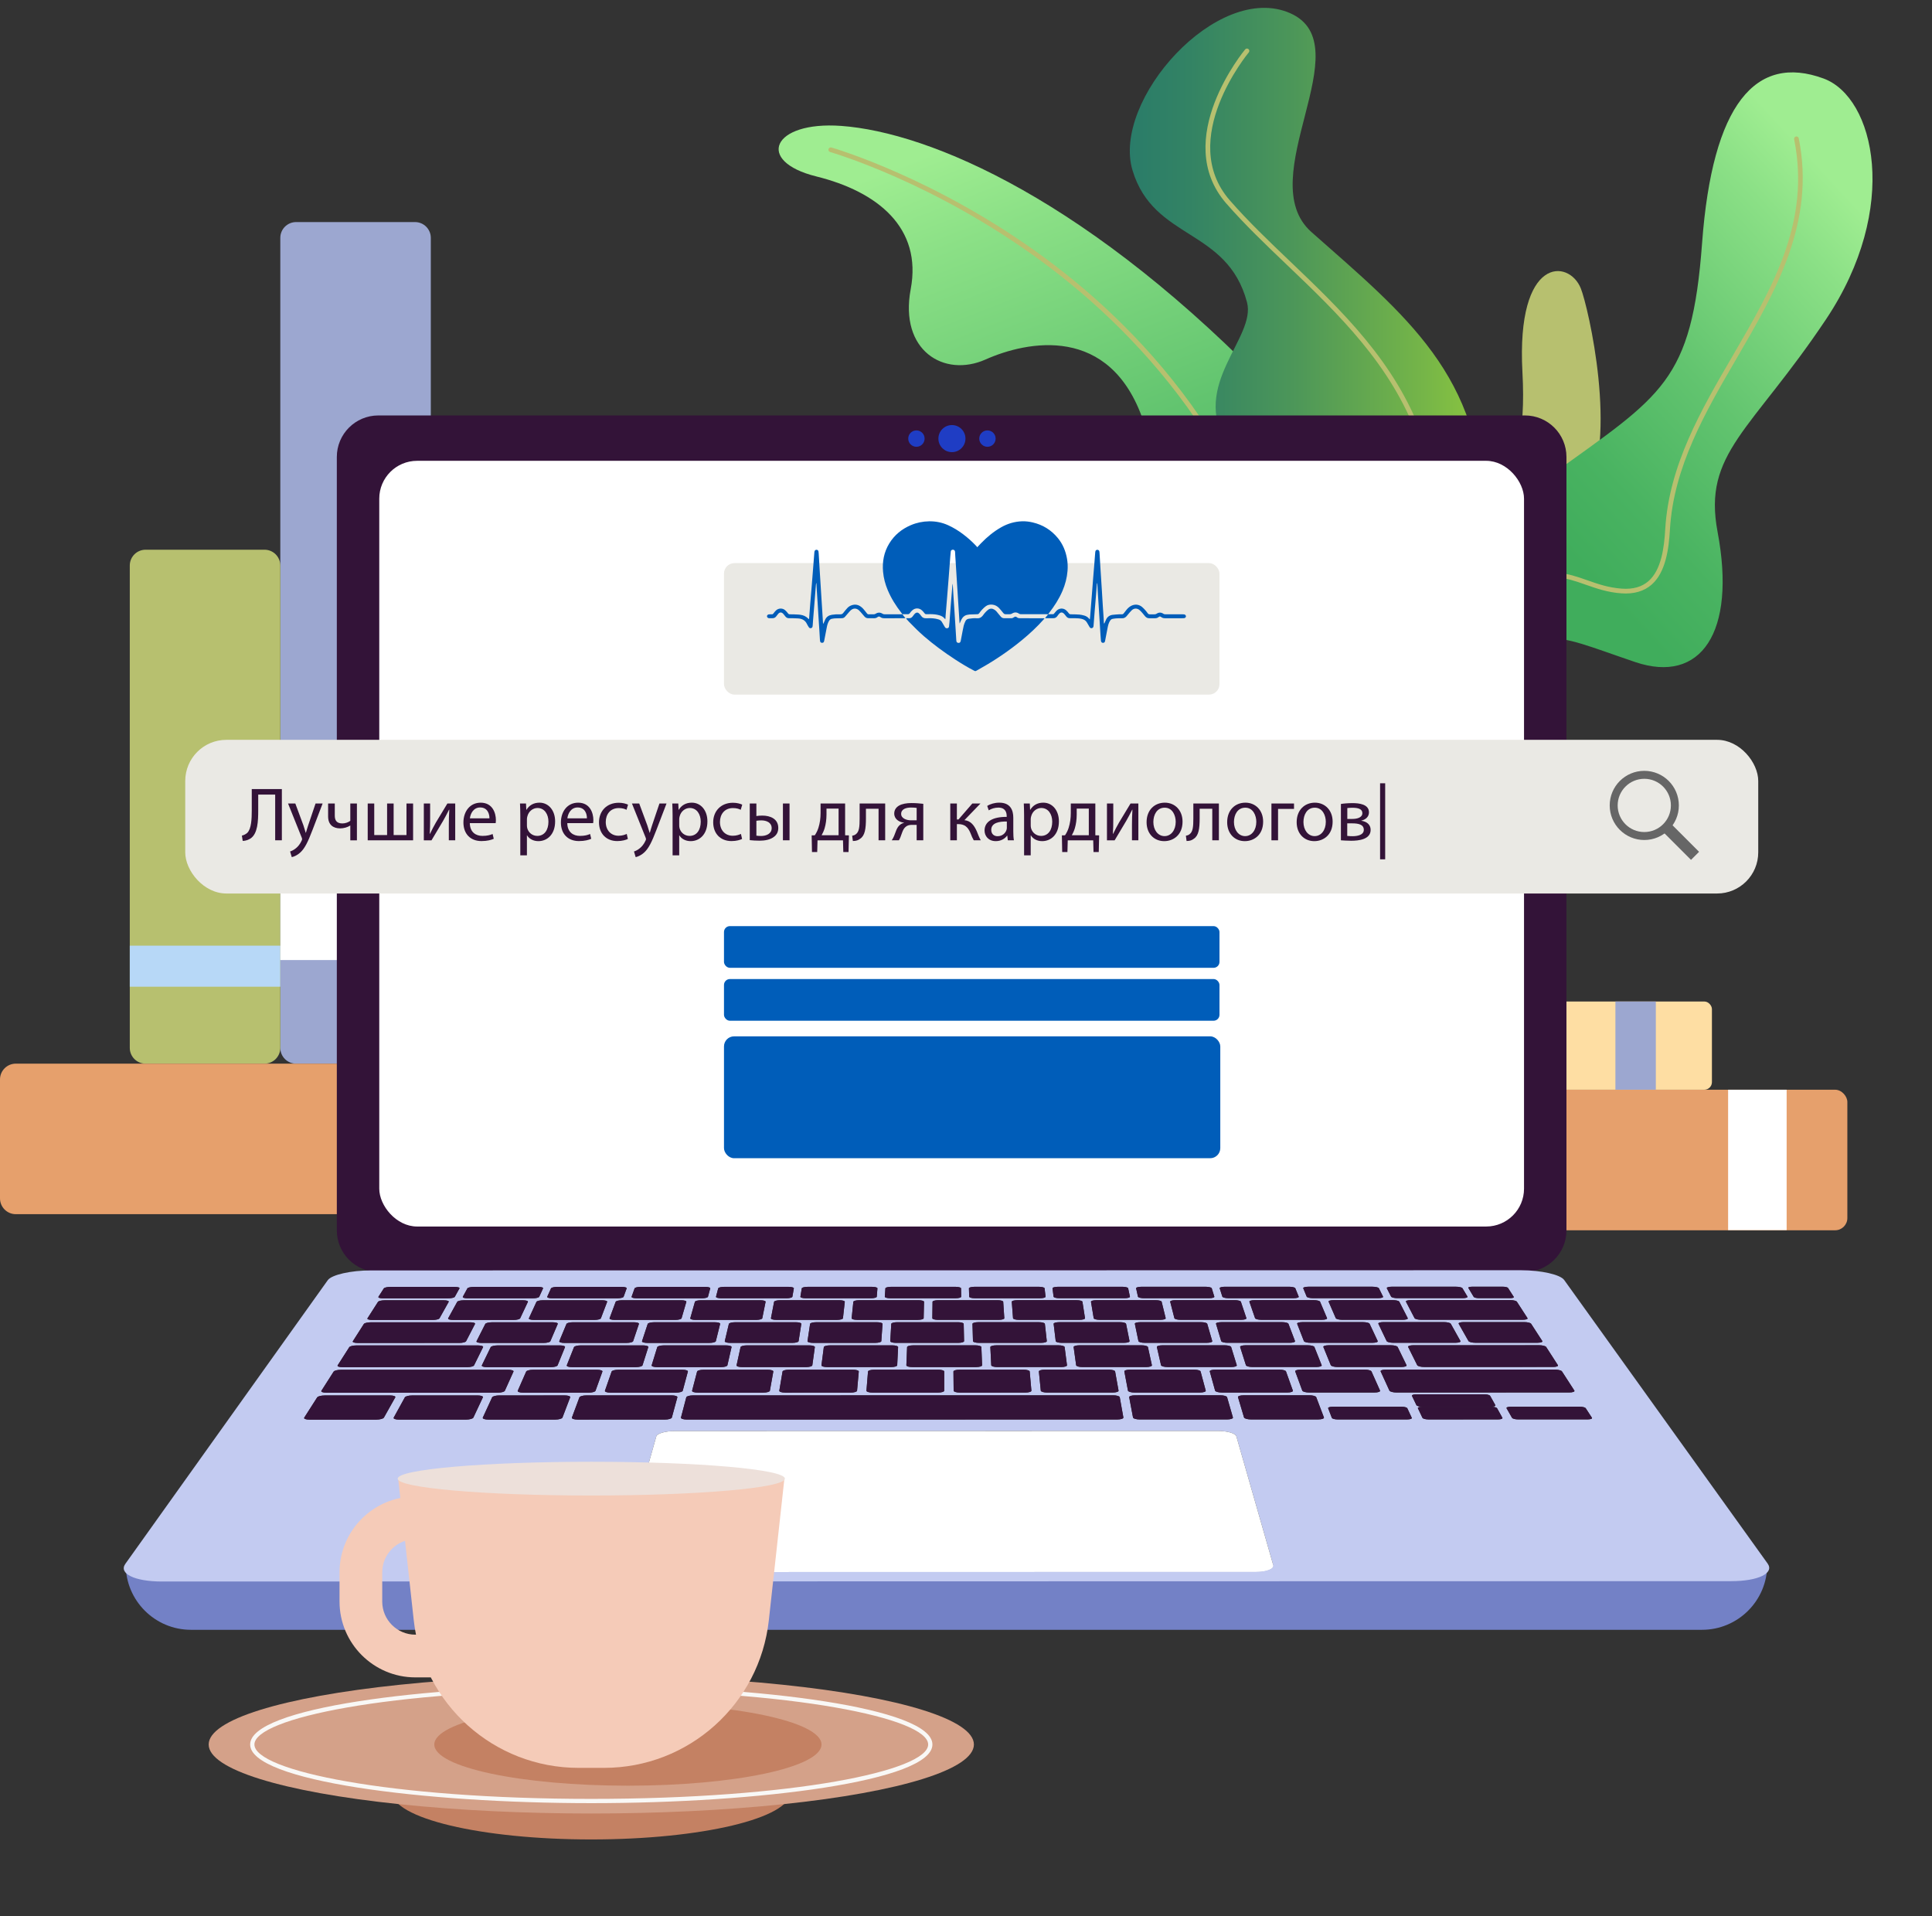 <?xml version="1.0" encoding="UTF-8"?> <svg xmlns="http://www.w3.org/2000/svg" xmlns:xlink="http://www.w3.org/1999/xlink" id="_Слой_2" data-name="Слой 2" viewBox="0 0 2210.13 2192"><rect x="0" y="0" width="2210.13" height="2192" fill="#333333" stroke="none"/><defs><style> .cls-1 { fill: #fedea3; } .cls-2 { fill: #005db9; } .cls-3 { fill: #9ca7d0; } .cls-4 { fill: #c48163; } .cls-5 { stroke-width: 9.11px; } .cls-5, .cls-6 { fill: #eae9e4; } .cls-5, .cls-7 { stroke: #666; stroke-miterlimit: 10; } .cls-8 { fill: #b7c06f; } .cls-9 { fill: #f5cbb8; } .cls-10 { fill: #fff; } .cls-11 { fill: #ede0da; } .cls-12 { fill: #b7d8f7; } .cls-13, .cls-7 { fill: none; } .cls-14 { fill: #c3cbf1; } .cls-15 { fill: #f9f8f6; } .cls-16 { fill: url(#_Безымянный_градиент_3-2); } .cls-17 { fill: #e6a06c; } .cls-7 { stroke-width: 13.01px; } .cls-18 { fill: #7381c6; } .cls-19 { fill: url(#_Безымянный_градиент_2); } .cls-20 { fill: #d4a189; } .cls-21 { fill: #331338; } .cls-22 { fill: #1f3dc4; } .cls-23 { fill: url(#_Безымянный_градиент_3); } .cls-24 { fill: #b7c5e5; } </style><linearGradient id="_Безымянный_градиент_3" data-name="Безымянный градиент 3" x1="1391.01" y1="814.4" x2="1127.29" y2="142.67" gradientUnits="userSpaceOnUse"><stop offset="0" stop-color="#40ad5c"></stop><stop offset=".18" stop-color="#49b361"></stop><stop offset=".47" stop-color="#62c46f"></stop><stop offset=".84" stop-color="#8be086"></stop><stop offset=".99" stop-color="#9fed91"></stop></linearGradient><linearGradient id="_Безымянный_градиент_2" data-name="Безымянный градиент 2" x1="1292.44" y1="430.14" x2="1696.72" y2="430.14" gradientUnits="userSpaceOnUse"><stop offset="0" stop-color="#2a7c69"></stop><stop offset=".17" stop-color="#338364"></stop><stop offset=".46" stop-color="#4c9659"></stop><stop offset=".83" stop-color="#75b548"></stop><stop offset=".99" stop-color="#8bc53f"></stop></linearGradient><linearGradient id="_Безымянный_градиент_3-2" data-name="Безымянный градиент 3" x1="1772.43" y1="610.3" x2="2152.61" y2="258.95" xlink:href="#_Безымянный_градиент_3"></linearGradient></defs><g id="_Слой_9" data-name="Слой 9"><g><g><rect class="cls-17" x="1368.45" y="1246.45" width="744.85" height="160.77" rx="13.99" ry="13.99"></rect><rect class="cls-1" x="1366.43" y="1145.55" width="591.94" height="100.9" rx="8.65" ry="8.65"></rect><rect class="cls-3" x="1847.96" y="1145.55" width="46.24" height="100.9"></rect><rect class="cls-10" x="1976.89" y="1246.45" width="66.96" height="160.56"></rect></g><g><rect class="cls-24" x="741.33" y="539.56" width="102.72" height="962.62" transform="translate(-493.73 895.71) rotate(-46.61)"></rect><path class="cls-3" d="M338.7,254.01h136.07c9.96,0,18.06,8.09,18.06,18.06v926.51c0,9.96-8.09,18.05-18.05,18.05h-136.07c-9.96,0-18.05-8.09-18.05-18.05V272.07c0-9.96,8.09-18.06,18.06-18.06Z"></path><path class="cls-8" d="M166.52,628.77h136.07c9.96,0,18.06,8.09,18.06,18.06v551.75c0,9.96-8.09,18.06-18.06,18.06h-136.07c-9.96,0-18.05-8.09-18.05-18.05v-551.75c0-9.96,8.09-18.06,18.06-18.06Z"></path><path class="cls-17" d="M378.27,856.42h136.07c9.96,0,18.05,8.09,18.05,18.05v856.5c0,9.96-8.09,18.05-18.05,18.05h-136.07c-9.96,0-18.05-8.09-18.05-18.05v-856.49c0-9.96,8.09-18.06,18.06-18.06Z" transform="translate(-856.42 1749.02) rotate(-90)"></path><rect class="cls-1" x="608.98" y="1216.63" width="89.21" height="172.18"></rect><rect class="cls-12" x="148.47" y="1081.68" width="172.18" height="46.94"></rect><rect class="cls-10" x="320.65" y="1018.3" width="172.18" height="79.82"></rect></g><g><path class="cls-23" d="M1607.37,882.48c17.05-16.41-4.49-281.26-146.02-429.71-213.8-224.25-398.32-301.47-499.09-308.76-78.69-5.69-98.74,40.38-28.4,57.81,70.34,17.43,121.17,58.85,107.95,128.96-13.21,70.12,38.06,101.59,85.62,80.42,47.56-21.17,142.58-40.77,180.46,70.11,37.88,110.88-9.63,222.31,99.52,264.19,109.15,41.88,123.4,194.98,123.4,194.98l76.56-57.99Z"></path><path class="cls-19" d="M1624.4,851.3c9.13-7.35,72.33-133.65,72.33-262.53,0-158.97-89.37-228.54-196.49-323.34-69.33-61.36,58.57-213.91-24.39-250.37-82.96-36.46-204.49,99.66-180.26,179.88,24.23,80.22,108.15,65.63,130.91,150.71,10.89,40.72-65.47,94.37-22.76,162.67,38.95,62.29,164.5-3.6,152.83,178.34-8.27,128.88-27.56,160.03-27.56,160.03l95.4,4.63Z"></path><path class="cls-8" d="M1583.96,852.03c-.36,0-.72-.07-1.07-.22-1.36-.59-1.98-2.17-1.4-3.53.91-2.1,90.44-211.49,40.38-348.11-30.59-83.5-91.15-141.32-149.7-197.23-24.85-23.72-48.31-46.13-69.31-70.18-63.85-73.14,20.7-175.26,21.57-176.28.96-1.13,2.66-1.28,3.79-.32,1.13.96,1.28,2.65.33,3.79-.83.99-82.45,99.62-21.63,169.28,20.83,23.86,44.21,46.19,68.97,69.82,59,56.34,120.01,114.6,151.04,199.27,50.8,138.64-39.58,349.97-40.5,352.09-.44,1.02-1.43,1.62-2.47,1.62Z"></path><path class="cls-8" d="M1624.4,851.3s-64.64-174.12,3.05-236.09c67.69-61.97,122.07-42.01,114.14-189.81-7.12-132.77,53.27-129.42,66.83-95.46,8.49,21.26,43.48,172.4,4.76,237.82-38.71,65.42-121.02,63.54-116.46,182.99,4.56,119.44,0,154.85,0,154.85l-72.33-54.3Z"></path><path class="cls-16" d="M1624.97,793.2c-2.95-16.26-.18-141.81,150.83-250.84,125.43-90.56,159.52-105.05,171.32-264.38,11.8-159.32,61.46-216.63,138.93-188.19,58.43,21.44,88.25,147.79,2.69,275.68-85.56,127.89-140.93,152.65-123.92,242.83,21.78,115.44-19.34,174.28-94.08,149.02-102.29-34.57-112.32-49.68-165.42,42.31l-80.35-6.44Z"></path><path class="cls-8" d="M1643.84,812.3c-.35,0-.69-.07-1.03-.2-1.37-.57-2.02-2.14-1.45-3.51,39.7-95.78,73.12-125.54,100.59-142.01,30.31-18.18,51.33-10.79,73.58-2.96,12.06,4.24,24.54,8.62,39.66,9.68,12.96.92,23.04-1.94,30.73-8.71,14.59-12.85,17.83-38.29,19.02-59.01,4.21-73.33,41.22-136.87,77.01-198.31,46-78.97,89.44-153.56,70.46-247.98-.29-1.46.65-2.87,2.11-3.17,1.44-.3,2.87.65,3.17,2.11,19.39,96.42-26.61,175.38-71.08,251.75-35.47,60.9-72.15,123.87-76.29,195.92-1.25,21.77-4.75,48.57-20.84,62.74-8.69,7.66-20.32,11.05-34.66,10.04-15.84-1.11-28.66-5.61-41.06-9.97-21.94-7.71-40.9-14.38-69.03,2.5-26.71,16.02-59.28,45.12-98.38,139.46-.43,1.03-1.43,1.66-2.48,1.66Z"></path><path class="cls-8" d="M1485.93,784.1c-1.32,0-2.48-.98-2.66-2.33-32.91-245.39-176.25-397.59-290.7-482.06-124.07-91.57-241.76-125.48-242.93-125.82-1.43-.4-2.26-1.89-1.86-3.32.4-1.43,1.88-2.28,3.32-1.86,1.18.33,119.82,34.52,244.66,126.66,115.29,85.09,259.67,238.42,292.83,485.67.2,1.47-.83,2.82-2.3,3.02-.12.02-.24.02-.36.02Z"></path></g><g><path class="cls-18" d="M1947.01,1864.21H218.46c-41.23,0-74.66-33.42-74.66-74.66h1877.86c0,41.23-33.42,74.66-74.66,74.66Z"></path><g><path class="cls-21" d="M432.77,475.2h1311.73c26.19,0,47.46,21.27,47.46,47.46v884.71c0,26.19-21.27,47.46-47.46,47.46H432.77c-26.19,0-47.46-21.27-47.46-47.46v-884.71c0-26.19,21.27-47.46,47.46-47.46Z"></path><rect class="cls-10" x="433.86" y="527.09" width="1309.56" height="875.83" rx="43.3" ry="43.3"></rect><g><path class="cls-22" d="M1104.45,501.68c0,8.55-6.93,15.48-15.48,15.48s-15.48-6.93-15.48-15.48,6.93-15.48,15.48-15.48,15.48,6.93,15.48,15.48Z"></path><path class="cls-22" d="M1057.72,501.68c0,5.17-4.19,9.37-9.37,9.37s-9.37-4.19-9.37-9.37,4.19-9.37,9.37-9.37,9.37,4.19,9.37,9.37Z"></path><path class="cls-22" d="M1138.96,501.68c0,5.17-4.19,9.37-9.37,9.37s-9.37-4.19-9.37-9.37,4.19-9.37,9.37-9.37,9.37,4.19,9.37,9.37Z"></path></g></g><g><path class="cls-14" d="M728.67,1798.16c-3,0-5.8-.22-8.29-.62-2.49-.4-4.67-.97-6.44-1.68-1.77-.71-3.12-1.55-3.95-2.49-.83-.94-1.15-1.97-.84-3.05l41.63-147.32c.23-.85.98-1.65,2.16-2.38,1.17-.73,2.75-1.39,4.64-1.94,1.88-.55,4.06-1,6.43-1.31,2.37-.31,4.93-.48,7.56-.48l621.94-.12h.1c2.64,0,5.19.17,7.55.48,2.36.31,4.53.75,6.4,1.3,1.87.55,3.45,1.21,4.62,1.94,1.17.73,1.93,1.53,2.17,2.38l42.19,147.3c.31,1.08,0,2.1-.83,3.04-.83.94-2.18,1.78-3.94,2.49-1.76.71-3.94,1.29-6.44,1.69-2.5.4-5.3.62-8.32.62l-708.34.15h0ZM1530.11,1623.59c-.8,0-1.59-.05-2.32-.15-.73-.09-1.42-.23-2.01-.39-.59-.17-1.1-.36-1.48-.58-.38-.22-.64-.46-.73-.71l-4.2-10.91c-.09-.25-.03-.48.18-.7.21-.21.55-.41,1.01-.57.46-.16,1.03-.29,1.68-.38.66-.09,1.4-.14,2.2-.14l78.89-.02c.79,0,1.57.05,2.3.14.73.09,1.41.22,2.01.38.6.16,1.11.36,1.5.57.39.21.66.45.78.7l5.07,10.91c.12.25.07.49-.12.71-.19.22-.52.42-.97.58-.45.17-1.01.3-1.67.39-.66.09-1.41.15-2.22.15l-79.9.02h0ZM1633.94,1623.57c-.8,0-1.59-.05-2.34-.15-.74-.09-1.44-.23-2.04-.39-.61-.17-1.13-.36-1.53-.58-.4-.22-.68-.46-.8-.71l-5.19-10.91c-.12-.25-.07-.48.12-.7.19-.21.51-.41.96-.57.44-.16,1-.29,1.65-.38.65-.09,1.39-.14,2.19-.14l78.88-.02c.79,0,1.58.05,2.32.14.74.09,1.43.22,2.05.38.61.16,1.14.36,1.56.57s.71.45.84.7l6.05,10.9c.14.26.11.5-.06.72-.17.22-.49.42-.93.59-.44.17-.99.3-1.64.4-.65.09-1.38.15-2.19.15l-79.9.02h0ZM1736.55,1623.54c-.8,0-1.6-.05-2.35-.14-.75-.09-1.45-.23-2.08-.39-.62-.17-1.16-.36-1.58-.58-.42-.22-.72-.46-.87-.72l-6.21-10.9c-.14-.25-.11-.48.06-.7.17-.21.49-.41.92-.57.43-.16.98-.29,1.62-.38.64-.09,1.37-.14,2.16-.14l78.88-.02c.81,0,1.6.05,2.35.14.75.09,1.45.22,2.08.38.62.16,1.17.36,1.59.57.43.21.74.45.9.7l7.08,10.89c.16.26.16.5,0,.72-.16.22-.46.42-.88.58-.42.17-.97.3-1.61.39-.64.09-1.37.14-2.17.14l-79.89.02h0ZM353.94,1623.8c-1.01,0-1.94-.06-2.75-.18-.81-.12-1.49-.28-2.03-.49-.53-.21-.92-.45-1.11-.73-.2-.27-.21-.58,0-.89l14.8-23.16c.2-.3.58-.59,1.12-.86.53-.26,1.21-.5,1.99-.7s1.66-.36,2.59-.47c.93-.11,1.91-.17,2.9-.17l74.77-.02c.99,0,1.9.06,2.69.17.8.11,1.48.27,2.02.47.54.2.94.43,1.15.7.22.26.26.55.09.86l-13.01,23.16c-.18.32-.55.62-1.08.89s-1.2.52-1.97.73c-.78.21-1.66.38-2.6.5-.94.12-1.94.19-2.96.19h-76.61ZM456.44,1623.79c-1.01,0-1.94-.06-2.75-.18-.81-.12-1.51-.28-2.05-.49-.55-.21-.94-.45-1.16-.73-.22-.28-.25-.58-.08-.89l12.73-23.16c.17-.3.53-.59,1.03-.86.51-.26,1.16-.5,1.91-.7.75-.2,1.61-.36,2.53-.47.92-.11,1.89-.17,2.88-.17l74.82-.02c.99,0,1.9.06,2.7.17.8.11,1.49.27,2.05.47.55.2.96.43,1.2.7.24.26.3.55.16.86l-10.89,23.16c-.15.32-.5.62-.99.89-.5.27-1.15.52-1.91.73-.76.21-1.63.38-2.56.49-.93.12-1.92.18-2.94.18l-76.67.02h0ZM558.62,1623.77c-1.01,0-1.95-.06-2.78-.18-.83-.12-1.54-.28-2.12-.49-.57-.21-1-.46-1.24-.73-.25-.27-.31-.58-.17-.89l10.67-23.16c.14-.3.48-.59.97-.86.49-.26,1.13-.5,1.87-.7.74-.2,1.59-.36,2.5-.47.91-.11,1.88-.17,2.87-.17l74.76-.02c.99,0,1.9.06,2.72.17.81.11,1.52.27,2.09.47.57.2,1,.44,1.26.7.26.26.35.55.23.86l-8.83,23.16c-.12.32-.44.62-.91.89-.47.28-1.1.52-1.84.73-.74.21-1.59.38-2.51.49-.92.12-1.91.18-2.92.18l-76.61.02h0ZM660.7,1623.75c-1.01,0-1.95-.06-2.79-.18-.83-.12-1.56-.28-2.14-.49-.58-.21-1.03-.45-1.29-.73-.27-.27-.36-.58-.24-.89l8.61-23.16c.11-.3.42-.59.88-.86.46-.26,1.07-.5,1.79-.7.72-.2,1.55-.36,2.44-.47.9-.11,1.86-.17,2.85-.17l97.51-.02c.99,0,1.91.06,2.74.17.82.11,1.55.27,2.14.47.59.2,1.05.43,1.34.7.29.26.41.55.33.86l-6.3,23.16c-.09.32-.37.62-.82.9-.45.28-1.05.53-1.77.74-.72.21-1.55.38-2.46.5-.91.12-1.89.18-2.9.18l-99.92.02h0ZM785.71,1623.72c-1.01,0-1.96-.06-2.8-.18-.84-.12-1.59-.28-2.19-.49-.61-.21-1.07-.45-1.37-.73-.3-.28-.42-.58-.34-.89l6.08-23.16c.08-.3.36-.59.79-.86s1.01-.5,1.71-.7c.7-.2,1.51-.36,2.39-.47.88-.11,1.84-.17,2.83-.17l480.56-.09c.99,0,1.94.06,2.82.17.88.11,1.68.27,2.37.47.69.2,1.26.43,1.67.7.41.26.67.55.72.86l4.15,23.15c.06.32-.1.62-.42.9-.33.28-.82.53-1.45.74-.63.21-1.39.38-2.25.5-.86.12-1.82.18-2.83.18l-492.42.08h0ZM1303.86,1623.62c-1,0-1.97-.06-2.86-.18-.9-.12-1.72-.28-2.42-.49-.7-.21-1.29-.45-1.71-.73-.42-.27-.69-.58-.75-.89l-4.37-23.15c-.06-.3.09-.59.4-.86.31-.26.79-.5,1.4-.7.61-.2,1.35-.36,2.18-.47s1.76-.17,2.75-.17l97.49-.02c.99,0,1.95.06,2.83.17.89.11,1.7.27,2.4.47s1.29.43,1.73.7c.44.26.72.55.8.86l6.68,23.15c.09.32-.03.62-.32.89-.29.28-.75.52-1.35.73-.6.21-1.34.38-2.18.49-.84.12-1.79.18-2.8.18l-99.89.02h0ZM1431.16,1623.6c-1.01,0-2-.06-2.91-.18-.91-.12-1.76-.28-2.49-.49-.73-.21-1.34-.45-1.8-.73-.46-.27-.75-.58-.85-.89l-6.89-23.15c-.1-.3,0-.59.28-.86.28-.26.73-.5,1.32-.7.59-.2,1.31-.36,2.14-.47.82-.11,1.75-.17,2.74-.17l75.05-.02c.99,0,1.95.06,2.85.17.9.11,1.73.27,2.45.47.72.2,1.33.44,1.79.7.46.26.77.55.88.86l8.79,23.15c.12.32.03.62-.23.89-.27.27-.71.52-1.29.73-.58.21-1.31.38-2.14.49s-1.77.18-2.78.18l-76.9.02h0ZM1626.96,1609.03c-.81,0-1.59-.05-2.33-.14-.73-.09-1.42-.22-2.01-.38-.6-.16-1.11-.35-1.5-.57-.39-.21-.66-.45-.78-.69l-5.11-10.64c-.11-.24-.06-.47.13-.68.19-.21.52-.4.96-.56.44-.16.99-.29,1.63-.38.64-.09,1.36-.14,2.14-.14l77.9-.02c.78,0,1.56.05,2.29.14.73.09,1.41.22,2.02.38.6.16,1.13.35,1.53.56.41.21.69.44.83.68l5.96,10.64c.14.25.1.48-.07.69-.17.21-.49.41-.92.57-.43.16-.98.29-1.62.38-.64.09-1.37.14-2.16.14l-78.88.02h0ZM373.38,1593.01c-.99,0-1.88-.06-2.67-.17-.78-.11-1.45-.27-1.96-.47-.52-.2-.89-.43-1.08-.69-.19-.26-.21-.55-.01-.85l14.02-21.95c.18-.29.56-.56,1.07-.81.51-.25,1.16-.47,1.91-.66.75-.19,1.59-.34,2.49-.45.9-.1,1.85-.16,2.81-.16l191.43-.04c.96,0,1.85.06,2.63.16.78.11,1.46.26,2,.45.54.19.95.42,1.19.67.24.25.31.53.18.81l-9.89,21.93c-.14.3-.46.59-.94.85-.48.26-1.1.5-1.84.7-.73.2-1.57.36-2.48.47-.9.11-1.87.17-2.85.17l-196.02.03h0ZM598.4,1592.96c-.98,0-1.87-.06-2.67-.17-.79-.11-1.48-.27-2.03-.47-.55-.2-.96-.43-1.21-.69-.25-.26-.33-.54-.21-.84l9.65-21.95c.13-.29.44-.56.9-.81.46-.25,1.07-.47,1.78-.66.71-.19,1.53-.34,2.4-.45.88-.1,1.82-.16,2.78-.16h73.11c.96-.01,1.86.04,2.65.15.8.11,1.49.26,2.05.45.56.19,1,.41,1.26.66.27.25.37.52.28.81l-7.9,21.95c-.11.3-.41.59-.86.85-.45.26-1.06.5-1.77.7-.71.2-1.54.36-2.43.47-.89.11-1.85.17-2.84.17h-74.86s-.02,0-.02,0h-.07ZM698.39,1592.94c-.99,0-1.9-.06-2.72-.17-.81-.11-1.52-.27-2.1-.47-.57-.2-1.01-.43-1.28-.69-.27-.26-.37-.55-.26-.85l7.64-21.95c.1-.29.39-.56.83-.81.44-.25,1.03-.47,1.72-.66.69-.19,1.5-.34,2.36-.45.87-.1,1.8-.16,2.77-.16h73.15c.96-.01,1.86.04,2.67.15.8.11,1.51.26,2.09.45.58.19,1.02.41,1.31.66.28.25.4.52.33.81l-5.89,21.95c-.08.3-.36.59-.79.85-.43.26-1.01.49-1.71.69-.7.2-1.51.36-2.39.47-.88.11-1.84.17-2.82.17l-74.91.02h0ZM798.34,1592.93c-.99,0-1.91-.06-2.74-.17-.83-.11-1.56-.27-2.16-.47-.6-.2-1.06-.43-1.36-.69-.3-.26-.42-.55-.34-.85l5.72-21.95c.06-.29.32-.56.74-.81.41-.25.98-.47,1.66-.66.68-.19,1.47-.34,2.34-.45.86-.1,1.8-.16,2.76-.16h73.1c.96-.01,1.87.04,2.68.15.81.11,1.53.26,2.13.45.59.19,1.06.41,1.37.66.31.25.45.52.4.81l-3.92,21.95c-.05.3-.3.59-.71.85-.41.26-.97.49-1.65.69-.68.2-1.47.36-2.35.47-.87.11-1.82.17-2.81.17l-74.86.02h0ZM898.23,1592.91c-.99,0-1.91-.06-2.75-.17-.83-.11-1.57-.27-2.18-.47-.61-.2-1.09-.43-1.4-.69-.31-.26-.46-.55-.41-.85l3.71-21.95c.05-.29.29-.56.68-.81.39-.25.94-.48,1.6-.67.66-.19,1.44-.34,2.29-.45.85-.11,1.77-.16,2.74-.16h73.1c.96-.01,1.88.04,2.7.15.83.11,1.57.26,2.18.45.62.19,1.11.42,1.44.67.33.25.5.53.48.81l-1.96,21.95c-.03.3-.25.59-.64.85-.39.26-.93.49-1.6.69-.66.2-1.45.36-2.31.47-.86.11-1.8.17-2.77.17l-74.91.02h0ZM998.17,1592.9c-.99,0-1.92-.06-2.77-.17-.85-.11-1.61-.27-2.24-.47-.63-.2-1.14-.43-1.48-.7-.34-.26-.52-.55-.5-.85l1.8-21.93c.01-.29.22-.56.59-.81.37-.25.9-.48,1.54-.67.65-.19,1.41-.34,2.26-.45.84-.11,1.77-.16,2.73-.16h73.09c.96-.01,1.88.04,2.71.15s1.58.26,2.21.45c.63.19,1.14.41,1.49.66s.54.52.54.81v21.94c0,.3-.2.59-.55.85-.36.26-.88.5-1.52.7-.64.2-1.41.36-2.26.47-.85.11-1.79.17-2.78.17l-74.85.02h0ZM1098.06,1592.88c-.99,0-1.92-.06-2.78-.17-.85-.11-1.62-.27-2.27-.47-.64-.2-1.17-.43-1.53-.7-.36-.26-.56-.55-.56-.85l-.22-21.94c0-.29.19-.56.54-.81.35-.25.86-.47,1.48-.66.63-.19,1.37-.34,2.2-.44.83-.1,1.75-.16,2.71-.16h73.09c.96-.01,1.89.04,2.73.15.85.11,1.61.26,2.26.45.65.19,1.18.41,1.56.66.38.25.6.52.62.81l1.97,21.94c.03.3-.15.59-.48.85-.34.26-.84.5-1.47.7-.63.2-1.39.36-2.24.47-.85.11-1.79.17-2.79.17l-74.85.02h0ZM1197.99,1592.85c-.99,0-1.93-.06-2.8-.17-.87-.11-1.66-.27-2.32-.47-.67-.2-1.22-.43-1.61-.69-.39-.26-.62-.55-.65-.85l-2.18-21.94c-.03-.29.14-.56.47-.81.33-.25.82-.47,1.44-.66.62-.19,1.36-.34,2.18-.45.83-.1,1.74-.16,2.7-.16h73.09c.96-.01,1.89.04,2.74.15.85.11,1.63.26,2.29.44.66.19,1.21.41,1.6.66s.64.52.69.81l3.93,21.94c.05.3-.09.59-.41.85-.31.26-.79.49-1.4.69-.61.2-1.35.36-2.18.47-.83.11-1.76.17-2.75.17l-74.85.02h0ZM1297.87,1592.83c-.99,0-1.93-.06-2.81-.17-.87-.11-1.67-.27-2.35-.47-.68-.2-1.24-.43-1.65-.69-.41-.26-.66-.55-.71-.85l-4.14-21.94c-.05-.29.09-.56.39-.81.3-.25.77-.47,1.36-.66.59-.19,1.31-.34,2.12-.44.81-.11,1.72-.16,2.68-.16h73.09c.96-.01,1.9.04,2.76.15.86.11,1.66.26,2.34.44.68.19,1.26.41,1.68.66.42.25.69.52.77.81l5.89,21.94c.08.3-.04.59-.34.85-.29.26-.76.49-1.36.69-.6.2-1.33.36-2.16.47-.83.11-1.75.17-2.74.17l-74.84.02h0ZM1397.8,1592.82c-.99,0-1.94-.06-2.83-.17-.89-.11-1.7-.27-2.41-.47-.7-.2-1.29-.43-1.73-.69-.44-.26-.72-.55-.8-.85l-6.1-21.94c-.08-.29.04-.56.33-.81.29-.25.74-.48,1.32-.67.58-.19,1.29-.34,2.1-.45.81-.11,1.71-.16,2.67-.16h73.09s.01,0,.02,0h.07c.95,0,1.88.06,2.74.16.86.11,1.65.26,2.34.45.69.19,1.27.41,1.7.66.43.25.72.52.82.81l7.85,21.94c.11.3.01.59-.26.85s-.7.49-1.28.69c-.57.2-1.28.36-2.1.47-.81.11-1.73.17-2.71.17l-74.84.02h0ZM1497.67,1592.8c-.99,0-1.95-.06-2.84-.17-.89-.11-1.72-.27-2.43-.47-.71-.2-1.32-.43-1.77-.69-.45-.26-.76-.54-.86-.84l-8.07-21.94c-.11-.29-.01-.56.25-.81.26-.25.68-.48,1.24-.67.56-.19,1.25-.34,2.04-.45.79-.11,1.69-.16,2.65-.16h73.08c.96-.01,1.91.04,2.79.15.88.11,1.71.26,2.43.45.72.19,1.33.42,1.8.67.47.25.79.53.92.81l9.81,21.93c.13.3.06.59-.19.85-.25.26-.67.5-1.23.7s-1.26.36-2.07.47c-.81.11-1.72.17-2.71.17l-74.84.02h0ZM1597.6,1592.79c-.99,0-1.95-.06-2.86-.17-.91-.11-1.75-.27-2.49-.47-.74-.2-1.37-.43-1.86-.7-.48-.26-.81-.55-.95-.85l-10.03-21.94c-.13-.29-.06-.56.18-.81.24-.25.65-.47,1.2-.66.55-.19,1.23-.34,2.02-.44.79-.11,1.68-.16,2.64-.16l193-.03c.96,0,1.92.06,2.82.16.9.1,1.76.26,2.51.44.76.19,1.41.41,1.93.66.52.25.89.52,1.08.81l14.19,21.94c.19.3.18.59-.02.85-.2.26-.57.49-1.09.69-.52.2-1.19.36-1.98.47-.79.11-1.69.17-2.67.17l-197.63.05h0ZM391.86,1563.82c-.96,0-1.84-.06-2.6-.16-.76-.1-1.41-.25-1.92-.44-.51-.19-.87-.41-1.06-.66-.19-.25-.21-.52-.03-.8l13.31-20.83c.18-.27.53-.54,1.03-.77.49-.24,1.13-.45,1.85-.63.73-.18,1.55-.33,2.43-.43.88-.1,1.8-.16,2.74-.16h139.21c.94-.01,1.8.04,2.56.14.76.1,1.42.24,1.94.42.52.18.91.39,1.14.63.22.24.28.5.15.77l-10.31,20.83c-.14.29-.47.56-.94.8-.47.25-1.09.47-1.81.66-.72.19-1.54.34-2.42.44-.88.1-1.82.16-2.78.16l-142.48.03h0ZM557.18,1563.79c-.96,0-1.85-.06-2.63-.16-.78-.1-1.46-.25-2-.44-.54-.19-.95-.41-1.18-.66-.23-.25-.3-.52-.16-.8l10.14-20.83c.13-.27.45-.54.92-.77.46-.24,1.07-.45,1.78-.63.71-.18,1.51-.33,2.38-.43.86-.1,1.79-.16,2.72-.16h71.24c.94-.01,1.81.04,2.58.14.77.1,1.44.25,1.98.43.54.18.95.4,1.19.63.24.24.33.5.21.77l-8.48,20.83c-.12.29-.42.56-.87.8-.45.25-1.05.47-1.75.66-.7.19-1.51.34-2.38.44-.87.1-1.81.16-2.77.16h-72.91ZM654.47,1563.77c-.96,0-1.85-.06-2.64-.16-.79-.11-1.47-.26-2.02-.45-.55-.19-.97-.41-1.22-.66-.25-.25-.33-.52-.22-.81l8.27-20.81c.11-.27.4-.54.84-.77.44-.24,1.02-.45,1.7-.63.68-.18,1.47-.33,2.32-.43.85-.1,1.77-.16,2.7-.16h71.24c.94-.01,1.81.04,2.6.14.78.1,1.47.25,2.03.43.56.18.99.4,1.26.63.27.24.38.5.29.77l-6.61,20.81c-.09.29-.37.56-.81.81-.43.25-1.02.47-1.71.66-.69.19-1.49.34-2.36.45-.87.11-1.8.16-2.76.16h-72.9ZM751.81,1563.76c-.96,0-1.86-.06-2.66-.16-.8-.11-1.51-.26-2.08-.45-.57-.19-1.02-.41-1.29-.66-.28-.25-.39-.52-.3-.81l6.42-20.83c.08-.27.36-.53.78-.77.42-.24.99-.45,1.66-.63s1.45-.32,2.3-.42c.85-.1,1.76-.15,2.7-.15h71.23c.94-.01,1.82.04,2.6.14.79.1,1.48.24,2.05.42.57.18,1.02.39,1.3.63s.42.5.35.77l-4.75,20.83c-.07.28-.32.56-.73.81-.41.25-.96.47-1.63.66-.67.19-1.45.34-2.31.45-.85.11-1.78.16-2.74.16h-72.9ZM849.09,1563.73c-.96,0-1.86-.06-2.67-.16-.81-.1-1.52-.25-2.11-.44-.59-.19-1.04-.41-1.34-.66-.3-.25-.43-.52-.36-.8l4.55-20.83c.06-.27.31-.53.7-.77.39-.24.94-.45,1.59-.63.65-.18,1.41-.32,2.25-.42.83-.1,1.74-.15,2.67-.15h71.23c.94-.01,1.83.04,2.63.14.8.1,1.52.24,2.11.42.59.18,1.06.39,1.38.63.31.24.47.5.43.77l-2.89,20.83c-.04.28-.28.56-.66.8-.39.25-.93.47-1.59.66-.66.19-1.43.34-2.28.44-.85.1-1.77.16-2.73.16h-72.9ZM946.42,1563.71c-.96,0-1.87-.06-2.69-.16-.82-.1-1.55-.25-2.16-.44-.61-.19-1.09-.41-1.41-.66-.32-.25-.48-.52-.44-.8l2.69-20.83c.04-.27.26-.53.64-.77.38-.24.91-.45,1.55-.63.64-.18,1.4-.32,2.22-.42.83-.1,1.73-.15,2.67-.15h71.23c.94-.01,1.83.04,2.63.14.81.1,1.53.24,2.13.42.6.18,1.09.39,1.42.63.33.24.51.5.49.77l-1.03,20.83c-.01.29-.22.56-.58.8-.36.25-.88.47-1.52.66-.64.19-1.39.34-2.23.44-.84.1-1.75.16-2.71.16h-72.9ZM1043.7,1563.7c-.96,0-1.87-.06-2.7-.16-.83-.1-1.57-.25-2.18-.44-.62-.19-1.12-.41-1.45-.66-.34-.25-.52-.52-.51-.8l.83-20.83c.01-.27.21-.54.56-.77.35-.24.86-.45,1.48-.63.62-.18,1.35-.33,2.17-.43.81-.1,1.71-.16,2.65-.16h71.23c.94-.01,1.83.04,2.65.14.82.1,1.56.25,2.18.43.63.18,1.13.39,1.49.63.36.24.56.5.57.77l.84,20.83c.01.28-.18.56-.52.8-.35.25-.85.47-1.47.66-.63.19-1.37.34-2.2.44-.83.1-1.74.16-2.7.16h-72.89ZM1141.03,1563.68c-.96,0-1.88-.06-2.72-.16-.84-.11-1.6-.26-2.24-.45-.64-.19-1.16-.41-1.53-.66-.37-.25-.57-.52-.59-.81l-1.04-20.81c-.01-.27.17-.54.5-.77.34-.24.83-.45,1.44-.63.61-.18,1.34-.33,2.15-.43.81-.1,1.7-.16,2.64-.16h71.22c.94-.01,1.84.04,2.66.14.82.1,1.57.25,2.21.43.63.18,1.16.39,1.53.63.37.24.59.5.63.77l2.7,20.81c.04.28-.12.56-.44.81-.32.25-.8.47-1.4.66s-1.33.34-2.15.45c-.82.11-1.72.16-2.68.16h-72.89ZM1238.3,1563.67c-.96,0-1.88-.06-2.73-.16-.84-.11-1.61-.26-2.26-.45-.65-.19-1.19-.41-1.57-.66-.38-.25-.61-.52-.65-.81l-2.9-20.82c-.04-.27.12-.53.43-.77.31-.24.78-.45,1.36-.63.59-.18,1.3-.33,2.09-.43.8-.1,1.68-.16,2.62-.16h71.22c.94-.01,1.84.04,2.68.14.84.1,1.6.24,2.26.42.66.18,1.2.39,1.6.63.4.24.65.5.71.77l4.56,20.82c.06.28-.08.56-.38.81-.3.25-.76.47-1.36.66-.59.19-1.31.34-2.12.45-.81.11-1.72.16-2.68.16h-72.89ZM1335.62,1563.64c-.96,0-1.89-.06-2.75-.16-.86-.1-1.64-.25-2.32-.44-.67-.19-1.24-.41-1.65-.66-.41-.25-.67-.52-.73-.8l-4.76-20.82c-.06-.27.07-.53.36-.77.29-.24.75-.45,1.32-.63.58-.18,1.28-.32,2.07-.42.79-.1,1.67-.15,2.61-.15h71.22c.94-.01,1.85.04,2.69.14.84.1,1.61.24,2.28.42.67.18,1.23.39,1.64.63.41.24.68.5.77.77l6.42,20.82c.09.29-.02.56-.3.81s-.71.47-1.28.66c-.57.19-1.27.34-2.07.45-.8.11-1.69.16-2.65.16h-72.89ZM1432.88,1563.62c-.96,0-1.89-.06-2.75-.16-.86-.1-1.66-.25-2.34-.44-.69-.19-1.26-.41-1.69-.66-.43-.25-.71-.52-.8-.8l-6.62-20.82c-.09-.27.02-.54.29-.77.27-.24.69-.45,1.25-.63.56-.18,1.24-.32,2.02-.42.78-.1,1.65-.16,2.59-.16h71.22c.94-.01,1.85.04,2.71.14.85.1,1.65.24,2.34.42s1.27.39,1.71.63c.44.24.74.5.84.77l8.29,20.82c.11.29.02.56-.23.8-.26.25-.68.47-1.24.66s-1.25.34-2.04.44c-.79.1-1.69.16-2.65.16h-72.88ZM1530.2,1563.61c-.96,0-1.9-.06-2.78-.16-.88-.1-1.69-.25-2.4-.44s-1.31-.41-1.76-.66c-.45-.25-.76-.52-.88-.8l-8.49-20.82c-.11-.27-.03-.54.23-.77.25-.24.66-.45,1.21-.63.54-.18,1.22-.33,2-.43.77-.1,1.65-.16,2.58-.16h71.31c.93,0,1.84.06,2.68.16.85.1,1.64.25,2.33.42s1.28.39,1.73.63.76.5.9.77l10.15,20.82c.14.28.08.56-.15.8-.23.25-.63.47-1.16.66-.54.19-1.21.34-1.99.44-.78.1-1.66.16-2.62.16h-72.88ZM1629.25,1563.59c-.96,0-1.9-.06-2.79-.16-.89-.1-1.71-.26-2.44-.44-.73-.19-1.35-.41-1.83-.66-.48-.25-.81-.52-.95-.81l-10.38-20.81c-.14-.27-.07-.54.16-.77s.62-.45,1.15-.63c.53-.18,1.19-.33,1.96-.43.76-.1,1.63-.16,2.57-.16l143.93-.03c.94,0,1.87.06,2.75.16.88.1,1.71.25,2.44.43.73.18,1.37.39,1.87.63.5.24.86.5,1.04.77l13.42,20.82c.2.29.18.56,0,.8-.19.25-.55.47-1.06.66-.51.19-1.16.34-1.93.44-.77.1-1.65.16-2.61.16l-147.3.03h0ZM409.11,1536.12c-.94,0-1.79-.06-2.53-.16-.74-.1-1.38-.25-1.87-.42-.5-.18-.85-.39-1.04-.63-.19-.24-.21-.49-.04-.76l12.64-19.78c.17-.26.51-.51.99-.74s1.09-.43,1.8-.6c.71-.17,1.51-.31,2.36-.41.85-.1,1.76-.15,2.67-.15h113.7c.91-.01,1.76.04,2.5.13s1.38.23,1.89.4c.51.17.89.37,1.1.6.22.23.27.47.14.73l-10.23,19.79c-.14.27-.46.53-.92.76-.46.23-1.07.45-1.77.62-.7.18-1.5.32-2.36.42-.86.1-1.78.15-2.71.15l-116.3.03h0ZM550.92,1536.09c-.94,0-1.8-.05-2.56-.15-.76-.1-1.42-.24-1.94-.42-.52-.18-.91-.39-1.14-.62-.23-.23-.29-.49-.17-.76l10.05-19.79c.13-.26.44-.51.89-.74s1.03-.43,1.72-.6c.68-.17,1.47-.31,2.3-.41.84-.1,1.74-.15,2.65-.15h69.47c.91-.01,1.76.04,2.52.14.75.1,1.41.23,1.94.41.53.17.93.37,1.17.6.24.23.32.48.21.74l-8.47,19.79c-.12.27-.41.53-.86.76-.44.23-1.02.45-1.71.62-.69.18-1.48.32-2.33.42-.85.1-1.77.15-2.7.15h-71.05ZM645.74,1536.07c-.93,0-1.8-.06-2.57-.16-.77-.1-1.43-.25-1.97-.42-.54-.18-.94-.39-1.18-.63-.24-.24-.32-.49-.21-.77l8.23-19.78c.11-.26.4-.51.83-.74.43-.23,1-.43,1.66-.6.67-.17,1.44-.31,2.27-.41.83-.1,1.72-.15,2.64-.15h69.51c.91-.01,1.77.04,2.52.14.76.1,1.42.23,1.96.41.54.17.95.38,1.21.6.26.23.36.47.27.74l-6.65,19.78c-.09.27-.37.53-.79.76-.42.24-.99.45-1.66.63-.67.18-1.45.32-2.29.42-.84.1-1.75.16-2.69.16h-71.1ZM740.59,1536.06c-.94,0-1.81-.06-2.58-.16-.78-.1-1.46-.25-2.01-.42-.55-.18-.98-.39-1.25-.63-.27-.24-.38-.49-.3-.76l6.51-19.79c.09-.26.35-.51.76-.73.41-.23.96-.43,1.61-.6.65-.17,1.41-.31,2.23-.4.82-.09,1.71-.15,2.62-.15h69.46c.91-.01,1.77.04,2.55.13.77.09,1.45.23,2.01.4.56.17,1,.37,1.28.6.28.23.41.47.34.73l-4.93,19.79c-.07.27-.32.53-.72.77-.4.24-.95.45-1.6.63-.65.18-1.42.32-2.25.42-.83.1-1.74.16-2.67.16h-71.05ZM835.41,1536.03c-.93,0-1.81-.05-2.6-.15-.79-.1-1.48-.24-2.05-.42-.57-.18-1.01-.39-1.3-.62-.28-.23-.41-.49-.35-.76l4.69-19.79c.06-.26.31-.51.69-.73.39-.23.92-.43,1.56-.6.64-.17,1.38-.31,2.19-.4.81-.09,1.7-.15,2.61-.15h69.51c.91-.01,1.78.04,2.55.13s1.46.23,2.03.4c.57.17,1.02.37,1.32.6.3.23.44.47.4.73l-3.11,19.79c-.04.27-.27.53-.65.76s-.91.45-1.54.62c-.64.18-1.39.32-2.21.42-.82.1-1.72.15-2.66.15h-71.09ZM930.26,1536.02c-.94,0-1.82-.05-2.62-.15-.8-.1-1.51-.24-2.1-.42-.59-.18-1.06-.39-1.37-.62-.31-.23-.46-.49-.42-.76l2.97-19.79c.04-.26.26-.51.63-.73.37-.23.88-.43,1.5-.6.62-.17,1.35-.31,2.16-.4.8-.09,1.68-.15,2.6-.15h69.46c.91-.01,1.78.04,2.57.13.79.09,1.5.23,2.09.4.59.17,1.07.37,1.39.6.32.23.49.47.47.73l-1.39,19.79c-.02.27-.23.53-.58.76-.36.23-.87.45-1.49.62-.62.18-1.36.32-2.18.42-.82.1-1.71.15-2.65.15h-71.04ZM1025.06,1536c-.94,0-1.82-.06-2.62-.15s-1.52-.24-2.12-.42c-.6-.18-1.08-.39-1.41-.62-.33-.23-.5-.49-.48-.76l1.15-19.79c.02-.26.22-.51.56-.74.35-.23.84-.43,1.45-.6.61-.17,1.33-.31,2.12-.41.8-.1,1.67-.15,2.58-.15h69.59c.9,0,1.76.05,2.55.15.78.1,1.49.23,2.08.4.59.17,1.07.37,1.4.6.33.22.52.47.52.73l.43,19.79c0,.27-.18.53-.51.76-.34.23-.83.45-1.43.62-.61.18-1.33.32-2.14.42-.81.1-1.7.15-2.63.15h-71.09ZM1119.91,1535.99c-.94,0-1.83-.06-2.65-.16-.82-.1-1.55-.24-2.18-.42-.62-.18-1.13-.39-1.48-.62-.35-.23-.55-.49-.56-.76l-.57-19.79c0-.26.17-.51.5-.74.33-.23.8-.43,1.4-.6.59-.17,1.3-.31,2.09-.41.79-.1,1.66-.15,2.57-.15h69.45c.91-.01,1.79.04,2.59.14.8.1,1.53.23,2.14.41.62.17,1.12.38,1.48.6.36.23.57.47.6.74l2.2,19.78c.03.27-.13.53-.45.76-.32.24-.79.45-1.38.63-.59.18-1.3.32-2.1.42-.8.1-1.68.16-2.62.16h-71.04ZM1214.7,1535.97c-.94,0-1.83-.06-2.65-.16s-1.57-.25-2.2-.42c-.63-.18-1.15-.39-1.52-.63-.37-.24-.59-.49-.62-.76l-2.39-19.79c-.03-.26.12-.5.43-.73.31-.22.77-.43,1.34-.6.58-.17,1.27-.31,2.05-.4.78-.1,1.64-.15,2.56-.15h69.5c.9-.01,1.78.04,2.58.13.81.09,1.55.23,2.18.4.63.17,1.16.37,1.54.6.38.23.62.47.67.73l3.97,19.79c.05.27-.08.53-.38.76-.29.24-.75.45-1.32.63-.57.18-1.27.32-2.06.42-.79.1-1.67.16-2.6.16h-71.08ZM1309.54,1535.95c-.94,0-1.84-.05-2.67-.15-.83-.1-1.6-.24-2.25-.42-.65-.18-1.2-.39-1.59-.62s-.64-.49-.69-.76l-4.11-19.79c-.07-.26.06-.51.35-.73.28-.23.73-.43,1.29-.6.56-.17,1.25-.31,2.03-.4.77-.09,1.64-.15,2.55-.15h69.45c.91-.01,1.8.04,2.62.13.82.09,1.57.23,2.21.4.65.17,1.19.37,1.58.6.4.23.65.47.73.73l5.74,19.79c.08.27-.04.53-.31.76-.27.24-.71.45-1.26.63-.56.18-1.24.32-2.02.42-.78.1-1.65.16-2.59.16h-71.04ZM1404.33,1535.93c-.93,0-1.84-.05-2.68-.15-.84-.1-1.61-.24-2.27-.42-.66-.18-1.22-.39-1.63-.62-.41-.23-.67-.49-.76-.76l-5.93-19.79c-.08-.26.03-.51.3-.73.27-.23.69-.43,1.24-.6.55-.17,1.22-.31,1.98-.4.76-.09,1.62-.15,2.53-.15h69.49c.9-.01,1.79.04,2.61.13.82.09,1.59.23,2.25.4.66.17,1.23.37,1.65.6.42.23.7.47.8.73l7.51,19.79c.1.27.01.53-.24.76-.25.23-.67.45-1.22.62-.55.18-1.22.32-2,.42-.78.1-1.66.15-2.6.15h-71.03ZM1499.17,1535.92c-.93,0-1.85-.05-2.7-.15-.85-.1-1.64-.24-2.33-.42-.68-.18-1.27-.39-1.7-.62-.44-.23-.73-.49-.83-.76l-7.7-19.79c-.1-.26,0-.51.24-.74.25-.23.66-.43,1.2-.6.54-.17,1.2-.31,1.96-.41.76-.1,1.61-.15,2.52-.15h69.53c.9,0,1.79.05,2.61.15.82.1,1.59.23,2.26.4.67.17,1.24.37,1.67.6.43.22.73.47.85.73l9.28,19.79c.13.27.06.53-.17.76s-.63.45-1.15.62c-.53.18-1.19.32-1.95.42-.76.1-1.63.15-2.56.15h-71.03ZM1593.95,1535.9c-.93,0-1.85-.06-2.71-.15-.86-.1-1.65-.24-2.35-.42-.69-.18-1.29-.39-1.74-.62-.45-.23-.76-.49-.89-.76l-9.47-19.79c-.12-.26-.06-.51.17-.74.23-.23.61-.43,1.13-.6.52-.17,1.16-.31,1.9-.41.74-.1,1.59-.15,2.5-.15h69.44c.91-.01,1.82.04,2.66.14.85.1,1.64.23,2.34.41.7.17,1.3.37,1.76.6.46.23.79.47.93.74l11.04,19.77c.15.27.11.53-.1.76-.21.24-.59.45-1.1.63-.51.18-1.17.32-1.92.42-.76.1-1.63.16-2.58.16h-71.02ZM1687.81,1535.89c-.94,0-1.86-.06-2.73-.16-.87-.1-1.68-.25-2.4-.42-.72-.18-1.34-.39-1.82-.63-.48-.24-.82-.49-.97-.76l-11.21-19.77c-.15-.26-.1-.51.11-.74.21-.23.58-.43,1.09-.6.51-.17,1.14-.31,1.88-.41.74-.1,1.58-.15,2.5-.15h69.44c.91-.01,1.82.04,2.67.13.85.09,1.65.23,2.36.4.71.17,1.32.37,1.8.6.48.23.82.47.99.73l12.8,19.79c.17.27.15.53-.04.76-.19.24-.54.45-1.04.63-.5.18-1.13.32-1.87.42-.74.1-1.6.16-2.53.16h-71.02ZM425.77,1509.8c-.91,0-1.75-.05-2.48-.15s-1.35-.23-1.84-.4c-.49-.17-.84-.37-1.03-.59-.19-.22-.22-.47-.05-.73l12.04-18.83c.16-.25.49-.49.96-.7.46-.22,1.06-.41,1.75-.57.69-.16,1.47-.3,2.3-.39s1.71-.14,2.6-.14h67.78c.89-.01,1.72.04,2.44.13.72.09,1.35.22,1.85.39.5.16.86.36,1.07.57.21.22.26.45.12.7l-10.53,18.82c-.14.26-.47.5-.93.73-.46.22-1.06.43-1.76.6-.7.17-1.49.31-2.34.4-.85.1-1.75.15-2.66.15h-69.29ZM518.28,1509.79c-.91,0-1.75-.05-2.49-.15-.74-.1-1.38-.23-1.89-.4-.51-.17-.88-.37-1.1-.6-.21-.22-.26-.47-.12-.73l10.35-18.82c.14-.25.45-.49.9-.71.45-.22,1.03-.41,1.71-.57.68-.16,1.45-.29,2.28-.38.83-.09,1.7-.14,2.6-.14h67.78c.89-.01,1.72.04,2.45.13.73.09,1.36.22,1.87.39.51.16.89.36,1.11.57.22.21.29.45.18.69l-8.85,18.83c-.12.26-.42.5-.86.73-.44.22-1.02.43-1.69.6-.68.17-1.45.31-2.28.4-.83.1-1.73.15-2.64.15h-69.29ZM610.67,1509.76c-.9,0-1.74-.05-2.47-.15-.74-.09-1.37-.23-1.88-.4-.51-.17-.89-.37-1.11-.59-.22-.22-.29-.47-.17-.72l8.67-18.83c.11-.25.4-.48.83-.7.42-.21.98-.41,1.64-.57.66-.16,1.41-.29,2.22-.38.81-.09,1.68-.14,2.58-.14h67.78c.89-.01,1.72.04,2.47.13.74.09,1.39.22,1.92.38.53.16.93.35,1.18.57.25.21.34.45.25.7l-7.16,18.83c-.1.26-.38.5-.8.73-.42.22-.99.42-1.65.59-.67.17-1.43.31-2.26.4-.83.1-1.72.15-2.64.15h-69.37ZM703.26,1509.75c-.91,0-1.76-.05-2.52-.15-.76-.09-1.42-.23-1.96-.4-.54-.17-.95-.37-1.2-.59s-.35-.47-.25-.73l6.98-18.83c.09-.25.36-.48.77-.7.41-.21.96-.41,1.61-.57.65-.16,1.4-.29,2.21-.38.81-.09,1.68-.14,2.57-.14h67.78c.89-.01,1.73.04,2.47.13.74.09,1.4.22,1.94.38.53.16.95.35,1.21.57s.37.45.3.7l-5.48,18.83c-.08.26-.33.5-.73.73-.4.22-.94.42-1.58.59-.64.17-1.39.3-2.21.4-.82.09-1.7.15-2.61.15h-69.28ZM795.71,1509.74c-.91,0-1.77-.05-2.53-.15-.76-.09-1.43-.23-1.98-.4-.55-.17-.97-.37-1.24-.59-.27-.22-.38-.47-.31-.73l5.3-18.83c.07-.25.32-.48.7-.7.39-.21.91-.41,1.54-.57.63-.16,1.36-.29,2.16-.38.8-.09,1.66-.14,2.55-.14h67.77c.89-.01,1.73.04,2.49.13.76.09,1.43.22,1.99.38.56.16.99.35,1.28.57s.42.45.37.7l-3.79,18.83c-.05.26-.29.5-.67.73-.38.22-.91.42-1.55.59-.64.17-1.38.3-2.19.4-.81.09-1.69.15-2.61.15h-69.28ZM888.21,1509.72c-.91,0-1.77-.05-2.55-.15-.77-.09-1.46-.23-2.03-.4-.57-.17-1.02-.37-1.31-.59-.29-.22-.43-.47-.38-.73l3.61-18.83c.05-.25.28-.48.65-.7.37-.22.89-.41,1.51-.57.62-.16,1.34-.3,2.14-.39.79-.09,1.65-.14,2.55-.14h67.77c.89-.01,1.73.04,2.5.13.76.09,1.44.22,2,.39.56.16,1.01.36,1.31.57.3.22.45.45.42.7l-2.11,18.83c-.03.26-.24.5-.6.73s-.86.42-1.48.59c-.62.17-1.34.3-2.14.4-.8.09-1.67.15-2.59.15h-69.28ZM980.66,1509.71c-.91,0-1.77-.05-2.55-.15-.78-.1-1.47-.23-2.05-.4-.58-.17-1.04-.37-1.35-.6-.31-.22-.47-.47-.44-.73l1.93-18.82c.03-.25.23-.48.58-.7.35-.22.84-.41,1.44-.57.6-.16,1.31-.3,2.09-.39.78-.09,1.63-.14,2.53-.14h67.77c.89-.01,1.74.04,2.52.13.77.09,1.47.22,2.05.39.58.16,1.06.36,1.38.57s.5.45.5.69l-.43,18.83c0,.26-.2.5-.54.73-.34.22-.83.43-1.44.6-.61.17-1.32.31-2.12.4-.8.1-1.67.15-2.58.15h-69.28ZM1073.07,1509.68c-.9,0-1.76-.05-2.54-.15-.78-.09-1.49-.23-2.08-.4s-1.07-.37-1.4-.59c-.33-.22-.51-.47-.5-.72l.24-18.83c0-.25.19-.48.52-.7.33-.21.81-.41,1.4-.57.59-.16,1.29-.29,2.07-.38.78-.09,1.63-.14,2.52-.14h67.77c.89-.01,1.74.04,2.52.13.78.09,1.48.22,2.07.38.59.16,1.08.35,1.42.57.34.21.53.45.55.7l1.26,18.83c.02.26-.15.5-.47.73s-.79.43-1.37.6c-.58.17-1.28.31-2.07.4-.78.1-1.65.15-2.56.15h-69.27s-.01,0-.02,0h-.06ZM1165.6,1509.67c-.91,0-1.78-.05-2.58-.15-.8-.09-1.52-.23-2.12-.4-.61-.17-1.1-.37-1.45-.59-.35-.22-.55-.47-.57-.73l-1.44-18.83c-.02-.25.14-.48.45-.7.31-.21.77-.41,1.34-.57.57-.16,1.25-.29,2.02-.38.76-.09,1.61-.14,2.5-.14h67.77c.89-.01,1.75.04,2.54.13.79.09,1.51.22,2.12.38.61.16,1.12.35,1.48.57.36.21.58.45.62.7l2.94,18.83c.04.26-.11.5-.41.73-.3.22-.76.42-1.33.59-.57.17-1.27.3-2.05.4-.78.09-1.64.15-2.55.15h-69.27ZM1258.09,1509.66c-.91,0-1.79-.05-2.6-.15-.81-.09-1.55-.23-2.17-.4-.63-.17-1.15-.37-1.52-.59-.37-.22-.6-.47-.64-.73l-3.12-18.83c-.04-.25.1-.48.4-.7.29-.21.74-.41,1.3-.57.56-.16,1.24-.29,2-.38.76-.09,1.6-.14,2.5-.14h67.76c.89-.01,1.75.04,2.55.13.79.09,1.52.22,2.14.38.62.16,1.14.35,1.52.57.38.21.62.45.68.7l4.63,18.83c.06.26-.06.5-.34.73-.28.22-.71.42-1.26.59-.55.17-1.23.3-2,.4-.77.09-1.62.15-2.53.15h-69.27ZM1350.53,1509.64c-.91,0-1.79-.05-2.61-.15-.81-.09-1.56-.23-2.19-.4-.64-.17-1.17-.37-1.56-.59-.39-.22-.63-.47-.7-.73l-4.81-18.83c-.06-.25.06-.48.33-.7.27-.22.69-.41,1.23-.57.54-.16,1.2-.3,1.95-.39.75-.09,1.58-.14,2.48-.14h67.76c.89-.01,1.76.04,2.57.13.81.09,1.55.22,2.19.39.64.16,1.18.36,1.59.57.4.22.66.45.75.7l6.31,18.83c.09.26-.02.5-.28.73s-.68.42-1.23.59c-.55.17-1.22.3-1.98.4-.76.09-1.62.15-2.53.15h-69.27ZM1443.02,1509.63c-.91,0-1.8-.05-2.63-.15-.83-.1-1.59-.23-2.25-.4-.66-.17-1.22-.37-1.63-.6-.41-.22-.68-.47-.77-.73l-6.49-18.82c-.08-.25.02-.48.27-.7.26-.22.67-.41,1.2-.57.53-.16,1.19-.3,1.93-.39.74-.09,1.58-.14,2.47-.14h67.76c.89-.01,1.76.04,2.57.13.81.09,1.56.22,2.21.39.65.16,1.2.36,1.62.57.42.22.7.45.8.7l7.99,18.81c.11.26.03.5-.21.73-.24.22-.63.43-1.16.6-.52.17-1.17.31-1.92.4-.75.1-1.59.15-2.51.15h-69.27ZM1535.45,1509.62c-.91,0-1.8-.05-2.63-.15-.83-.1-1.6-.23-2.27-.4-.67-.17-1.24-.37-1.67-.6-.43-.22-.72-.47-.83-.73l-8.18-18.83c-.11-.25-.03-.48.2-.7.23-.21.62-.41,1.13-.57.51-.16,1.15-.29,1.88-.38.73-.09,1.56-.14,2.45-.14h67.76c.89-.01,1.77.04,2.59.13.82.09,1.59.22,2.26.38.67.16,1.25.35,1.69.57.44.21.74.45.87.7l9.68,18.83c.13.26.07.5-.15.73-.22.22-.61.43-1.12.6-.51.17-1.16.31-1.9.4-.74.1-1.59.15-2.5.15h-69.26ZM1625.74,1509.59c-.91,0-1.81-.05-2.64-.15s-1.62-.23-2.3-.4c-.68-.17-1.27-.37-1.72-.59-.45-.22-.76-.47-.89-.73l-9.82-18.83c-.13-.25-.07-.48.14-.7.21-.21.58-.41,1.08-.57s1.12-.29,1.85-.38,1.55-.14,2.44-.14l113.72-.03c.89,0,1.77.05,2.6.14s1.61.22,2.3.39c.69.16,1.28.36,1.75.57.46.22.8.45.96.7l12.17,18.81c.17.26.14.5-.05.73-.19.22-.54.43-1.02.6-.49.17-1.11.31-1.83.4-.73.1-1.56.15-2.47.15h-116.26ZM438.12,1485.07c-.88,0-1.69-.05-2.39-.14-.7-.09-1.3-.22-1.77-.38-.47-.16-.81-.35-.99-.57-.18-.21-.21-.44-.05-.69l6.13-9.57c.16-.24.48-.47.94-.68.46-.21,1.05-.4,1.73-.56.68-.16,1.45-.29,2.27-.38.82-.09,1.69-.14,2.57-.14h73.65c.88-.01,1.69.04,2.4.12.71.09,1.32.22,1.81.37.49.16.84.34,1.05.55.2.21.25.43.12.67l-5.3,9.58c-.14.25-.45.48-.89.69-.44.21-1.02.4-1.69.56-.67.16-1.44.29-2.26.38-.82.09-1.7.14-2.59.14h-74.66s-.01.01-.02.01h-.06ZM534.8,1485.06c-.87,0-1.68-.06-2.38-.15-.7-.09-1.31-.22-1.79-.38-.48-.16-.84-.35-1.04-.56-.2-.21-.25-.44-.12-.68l5.22-9.58c.13-.24.44-.47.88-.68.44-.21,1.01-.39,1.68-.55s1.42-.28,2.24-.37c.81-.09,1.68-.14,2.56-.14h73.65c.88-.01,1.69.04,2.41.12.72.09,1.34.21,1.84.37.5.16.88.34,1.1.55.22.21.3.44.18.68l-4.38,9.58c-.11.25-.4.48-.83.69-.43.21-.99.4-1.65.56-.66.16-1.42.29-2.24.38-.82.09-1.69.14-2.58.14h-37.44s43.92,0,43.92,0h-43.92s-37.17.01-37.17.01h-.03s-.02,0-.03,0h-.03s-.02,0-.03,0h-6.3s6.3,0,6.3,0h0ZM631.65,1485.05c-.89,0-1.71-.05-2.44-.14-.73-.09-1.36-.22-1.87-.38s-.89-.35-1.12-.56c-.23-.21-.3-.45-.19-.69l4.3-9.58c.11-.24.39-.47.81-.68.41-.21.96-.39,1.61-.55.64-.16,1.39-.28,2.18-.37.8-.09,1.66-.14,2.54-.14h73.69c.88-.01,1.7.04,2.42.12.73.09,1.36.21,1.88.37.52.16.91.34,1.16.55.24.21.34.44.25.68l-3.46,9.57c-.09.25-.36.48-.76.69-.41.21-.95.41-1.6.57-.65.16-1.39.29-2.2.38-.81.09-1.68.14-2.57.14h-74.61ZM728.37,1485.03c-.89,0-1.72-.05-2.46-.14-.74-.09-1.39-.22-1.92-.38-.53-.16-.94-.35-1.19-.57s-.35-.45-.26-.69l3.42-9.57c.09-.24.35-.47.74-.68s.93-.4,1.56-.56c.63-.16,1.36-.29,2.15-.37.79-.09,1.64-.14,2.52-.14h73.69c.88-.01,1.7.04,2.44.13.74.09,1.38.22,1.91.37.53.16.94.35,1.21.56.26.21.38.44.31.68l-2.59,9.57c-.06.25-.29.48-.67.69-.38.21-.9.41-1.53.57-.63.16-1.36.29-2.16.38-.8.09-1.66.14-2.55.14h-74.61ZM825.1,1485.01c-.89,0-1.73-.05-2.48-.14-.75-.09-1.42-.22-1.96-.38-.54-.16-.97-.35-1.24-.56-.27-.21-.39-.45-.33-.69l2.5-9.57c.06-.24.3-.47.68-.68.37-.21.89-.4,1.5-.56.61-.16,1.33-.29,2.11-.37s1.63-.14,2.51-.14h73.64c.88-.01,1.71.04,2.46.12.75.09,1.42.21,1.97.37.55.16.99.34,1.28.55.29.21.43.44.39.68l-1.67,9.58c-.04.25-.26.48-.62.69-.36.21-.86.4-1.47.56-.61.16-1.32.29-2.11.38-.79.09-1.64.14-2.53.14h-74.61ZM921.81,1485c-.89,0-1.73-.05-2.49-.14-.76-.09-1.44-.22-2-.38-.56-.16-1-.35-1.3-.56-.29-.21-.44-.45-.4-.69l1.59-9.58c.04-.24.25-.47.61-.68.35-.21.85-.39,1.45-.55.6-.16,1.3-.28,2.08-.37.77-.09,1.62-.14,2.5-.14h73.64c.88-.01,1.71.04,2.47.12s1.44.21,2,.37c.57.16,1.02.34,1.33.55s.47.44.45.68l-.76,9.58c-.02.25-.22.48-.56.69-.34.21-.83.4-1.42.56-.59.16-1.3.29-2.07.38-.78.09-1.63.14-2.52.14h-74.61ZM1018.53,1484.98c-.89,0-1.74-.05-2.5-.14s-1.46-.22-2.03-.38c-.58-.16-1.04-.35-1.35-.56-.31-.21-.48-.44-.46-.69l.67-9.58c.02-.24.21-.47.54-.68.33-.21.81-.39,1.4-.55.58-.16,1.28-.28,2.04-.37s1.6-.14,2.48-.14h73.64c.88-.01,1.72.04,2.48.12.77.09,1.46.21,2.04.37.58.16,1.05.34,1.38.55s.51.44.52.68l.16,9.57c0,.25-.17.48-.49.69-.32.21-.79.41-1.37.57-.58.16-1.27.29-2.04.38-.77.09-1.61.14-2.51.14h-74.6ZM1115.19,1484.97c-.89,0-1.74-.05-2.51-.14-.77-.09-1.47-.22-2.05-.38-.59-.16-1.06-.35-1.39-.57-.33-.21-.52-.45-.52-.69l-.29-9.57c0-.24.17-.47.49-.68.32-.21.78-.4,1.36-.56.57-.16,1.26-.29,2.02-.37.76-.09,1.6-.14,2.48-.14h73.63c.88-.01,1.72.04,2.5.13.77.09,1.48.22,2.07.37.6.16,1.09.35,1.44.56.35.21.55.44.58.68l1.08,9.57c.03.25-.13.48-.42.69-.3.21-.75.4-1.31.57-.56.16-1.24.29-2,.38-.76.09-1.6.14-2.49.15h-74.65ZM1211.9,1484.94c-.89,0-1.74-.05-2.52-.14-.78-.09-1.49-.22-2.09-.38-.6-.16-1.09-.35-1.44-.56-.35-.21-.56-.45-.59-.69l-1.21-9.58c-.03-.24.12-.47.42-.67.3-.21.75-.39,1.31-.55.56-.16,1.23-.29,1.99-.37.75-.09,1.59-.14,2.46-.14h73.63c.88-.01,1.72.04,2.5.12.78.09,1.49.21,2.09.37.61.16,1.11.34,1.47.55.36.21.59.44.64.68l2.04,9.58c.05.25-.08.48-.36.69-.28.21-.71.4-1.26.56-.55.16-1.21.29-1.96.38-.75.09-1.59.14-2.48.14h-74.64ZM1308.61,1484.93c-.89,0-1.75-.05-2.54-.14-.79-.09-1.51-.22-2.13-.38-.62-.16-1.13-.35-1.5-.56-.37-.21-.6-.45-.65-.69l-2.13-9.58c-.05-.24.08-.47.36-.68.28-.21.71-.39,1.25-.55.54-.16,1.21-.28,1.95-.37.74-.09,1.57-.14,2.45-.14h73.63c.88-.01,1.73.04,2.52.12.79.09,1.51.21,2.13.37.62.16,1.14.34,1.53.55.38.21.63.44.7.68l2.96,9.58c.07.24-.04.47-.3.69s-.68.4-1.22.56c-.54.16-1.2.29-1.94.38s-1.58.14-2.47.14h-74.6ZM1405.31,1484.92c-.89,0-1.75-.05-2.55-.14s-1.53-.22-2.16-.38c-.63-.16-1.16-.35-1.55-.57s-.64-.45-.72-.69l-3.05-9.57c-.08-.24.03-.47.28-.68.25-.21.66-.4,1.18-.56.52-.16,1.17-.29,1.9-.37s1.55-.14,2.43-.14h73.67c.88-.01,1.73.04,2.53.13.79.09,1.53.22,2.17.37.64.16,1.18.35,1.58.56.4.21.67.44.77.68l3.88,9.57c.1.25.01.48-.23.69-.24.21-.64.41-1.16.57-.52.16-1.17.29-1.91.38-.74.09-1.57.14-2.46.14h-74.59ZM1502,1484.89c-.89,0-1.76-.05-2.56-.14-.81-.09-1.55-.22-2.2-.38-.65-.16-1.2-.35-1.62-.56-.42-.21-.7-.45-.81-.69l-3.92-9.57c-.1-.24-.02-.47.22-.68.23-.21.62-.4,1.13-.56.51-.16,1.14-.29,1.86-.37.72-.09,1.54-.14,2.42-.14h73.67c.88-.01,1.74.04,2.54.13.8.09,1.55.22,2.2.37.65.16,1.21.34,1.63.55s.71.43.83.67l4.75,9.58c.13.25.08.48-.14.69-.22.21-.59.4-1.1.56-.5.16-1.14.29-1.87.38-.73.09-1.55.14-2.44.14h-74.59ZM1598.7,1484.88c-.89,0-1.76-.05-2.58-.14-.81-.09-1.57-.22-2.23-.38-.66-.16-1.23-.35-1.66-.56-.43-.21-.73-.45-.85-.69l-4.89-9.58c-.12-.24-.06-.47.16-.68s.59-.39,1.08-.55c.49-.16,1.11-.28,1.83-.37.71-.09,1.53-.14,2.41-.14h73.67c.88-.01,1.74.04,2.55.12.81.09,1.57.21,2.24.37.67.16,1.24.34,1.68.55.44.21.76.44.9.68l5.72,9.58c.15.25.1.48-.1.69-.2.21-.56.4-1.06.56-.49.16-1.11.29-1.83.38-.72.09-1.54.14-2.43.14h-74.59ZM1691.93,1484.87c-.72,0-1.42-.04-2.09-.11-.66-.07-1.28-.18-1.83-.3-.55-.13-1.02-.28-1.38-.45-.36-.17-.62-.36-.74-.55l-6.16-10.29c-.12-.19-.08-.38.08-.54s.44-.32.83-.44c.38-.12.87-.23,1.43-.29.56-.07,1.21-.11,1.9-.11h35.09c.71-.01,1.4.03,2.06.1.65.07,1.27.17,1.81.3.54.13,1.01.27,1.38.44.37.17.63.35.77.54l6.63,10.29c.13.2.1.39-.05.56s-.43.32-.81.45c-.38.13-.87.23-1.44.3-.57.07-1.22.11-1.92.11h-35.55ZM1740.2,1452.92l-1316.15.22c-5.68,0-11.3.31-16.6.87-5.31.56-10.32,1.37-14.75,2.37-4.44,1.01-8.32,2.21-11.36,3.54-3.05,1.34-5.27,2.81-6.38,4.37l-231.6,324.52c-1.95,2.75-2.27,5.37-1.17,7.77,1.1,2.41,3.64,4.58,7.39,6.42,3.76,1.84,8.74,3.33,14.71,4.36,5.98,1.03,12.96,1.61,20.69,1.61h.11l1795.35-.4c7.74,0,14.73-.57,20.72-1.61,5.98-1.03,10.97-2.53,14.73-4.36,3.75-1.83,6.29-4.01,7.39-6.42,1.1-2.4.76-5.03-1.2-7.78l-232.74-324.34c-1.11-1.55-3.33-3.03-6.38-4.36-3.05-1.33-6.92-2.53-11.37-3.53-4.44-1-9.45-1.81-14.76-2.37-5.31-.56-10.93-.87-16.61-.87h0Z"></path><path class="cls-10" d="M1393.6,1636.78h-.1l-621.94.12c-2.63,0-5.19.17-7.56.48-2.37.31-4.55.75-6.43,1.31-1.88.55-3.47,1.21-4.64,1.94-1.17.73-1.93,1.54-2.16,2.38l-41.63,147.32c-.31,1.08,0,2.11.84,3.05.83.94,2.19,1.78,3.95,2.49,1.77.71,3.95,1.28,6.44,1.68,2.49.4,5.29.62,8.29.62l708.34-.15c3.01,0,5.82-.22,8.32-.62,2.49-.4,4.67-.98,6.44-1.69,1.76-.71,3.11-1.56,3.94-2.49.83-.93,1.14-1.96.83-3.04l-42.19-147.3c-.24-.84-1-1.65-2.17-2.38-1.17-.73-2.74-1.39-4.62-1.94-1.87-.55-4.04-1-6.4-1.3-2.36-.31-4.91-.48-7.55-.48h0Z"></path><path class="cls-21" d="M1570.18,1471.79h-73.67c-.88.01-1.69.06-2.42.15-.72.09-1.35.22-1.86.37-.51.16-.9.35-1.13.56-.24.21-.32.44-.22.68l3.92,9.57c.11.25.39.48.81.69.42.21.97.4,1.62.56.65.16,1.4.29,2.2.38.81.09,1.67.14,2.56.14h74.59c.89-.01,1.72-.06,2.44-.15.73-.09,1.36-.22,1.87-.38.5-.16.88-.35,1.1-.56.22-.21.27-.45.14-.69l-4.75-9.58c-.12-.24-.41-.46-.83-.67s-.98-.39-1.63-.55c-.65-.16-1.4-.29-2.2-.37-.8-.09-1.66-.14-2.54-.14h0Z"></path><path class="cls-21" d="M1474.74,1471.8h-73.67c-.88.01-1.7.06-2.43.15s-1.37.22-1.9.37c-.52.16-.93.35-1.18.56-.25.21-.36.44-.28.68l3.05,9.57c.08.25.33.48.72.69s.92.41,1.55.57c.63.16,1.37.29,2.16.38s1.66.14,2.55.14h74.59c.89-.01,1.72-.06,2.46-.15.74-.09,1.38-.22,1.91-.38.52-.16.92-.35,1.16-.57.24-.21.33-.45.23-.69l-3.88-9.57c-.1-.24-.37-.47-.77-.68-.4-.21-.94-.4-1.58-.56-.64-.16-1.37-.29-2.17-.37-.79-.09-1.65-.14-2.53-.14h0Z"></path><path class="cls-21" d="M1379.3,1471.83h-73.63c-.88.01-1.71.06-2.45.15-.74.09-1.41.21-1.95.37-.54.16-.97.34-1.25.55-.28.21-.41.44-.36.68l2.13,9.58c.05.25.28.48.65.69.37.21.88.4,1.5.56.62.16,1.34.29,2.13.38.79.09,1.65.14,2.54.14h74.6c.89-.01,1.73-.06,2.47-.15s1.41-.22,1.94-.38c.54-.16.95-.35,1.22-.56s.38-.44.3-.69l-2.96-9.58c-.07-.24-.32-.47-.7-.68-.38-.21-.9-.39-1.53-.55-.62-.16-1.34-.28-2.13-.37-.79-.09-1.64-.14-2.52-.14h0Z"></path><path class="cls-21" d="M1283.85,1471.84h-73.63c-.88.01-1.71.06-2.46.15-.75.09-1.43.22-1.99.37-.56.16-1.01.34-1.31.55-.3.21-.45.43-.42.67l1.21,9.58c.03.25.24.48.59.69.35.21.84.4,1.44.56.6.16,1.31.29,2.09.38.78.09,1.63.14,2.52.14h74.64c.89-.01,1.73-.06,2.48-.15.75-.09,1.42-.22,1.96-.38.55-.16.98-.35,1.26-.56.28-.21.41-.45.36-.69l-2.04-9.58c-.05-.24-.28-.47-.64-.68-.36-.21-.87-.39-1.47-.55-.61-.16-1.32-.28-2.09-.37-.78-.09-1.62-.14-2.5-.14h0Z"></path><path class="cls-21" d="M1188.4,1471.85h-73.63c-.88.01-1.72.06-2.48.15-.76.09-1.45.22-2.02.37-.57.16-1.04.35-1.36.56-.32.21-.49.44-.49.68l.29,9.57c0,.25.19.48.52.69.33.21.8.41,1.39.57.59.16,1.28.29,2.05.38.77.09,1.62.14,2.51.14h74.65c.89-.02,1.73-.07,2.49-.16.76-.09,1.44-.22,2-.38.56-.16,1.01-.35,1.31-.57.3-.21.45-.45.42-.69l-1.08-9.57c-.03-.24-.23-.47-.58-.68-.35-.21-.84-.4-1.44-.56-.6-.16-1.3-.29-2.07-.37-.77-.09-1.62-.14-2.5-.14h0Z"></path><path class="cls-21" d="M1092.95,1471.88h-73.64c-.88.01-1.72.06-2.48.15s-1.46.21-2.04.37c-.58.16-1.06.34-1.4.55-.34.21-.53.44-.54.68l-.67,9.58c-.02.24.15.47.46.69.31.21.78.4,1.35.56.58.16,1.27.29,2.03.38s1.61.14,2.5.14h74.6c.89-.01,1.74-.06,2.51-.15.77-.09,1.46-.22,2.04-.38.58-.16,1.04-.35,1.37-.57.32-.21.5-.45.49-.69l-.16-9.57c0-.24-.19-.47-.52-.68s-.8-.39-1.38-.55c-.58-.16-1.27-.28-2.04-.37-.76-.09-1.6-.14-2.48-.14h0Z"></path><path class="cls-21" d="M997.49,1471.89h-73.64c-.88.01-1.72.06-2.5.15-.77.09-1.48.21-2.08.37-.6.16-1.09.34-1.45.55-.36.21-.57.44-.61.68l-1.59,9.58c-.04.25.1.48.4.69.29.21.74.4,1.3.56.56.16,1.24.29,2,.38.76.09,1.6.14,2.49.14h74.61c.89-.01,1.74-.06,2.52-.15.78-.09,1.48-.22,2.07-.38.59-.16,1.08-.35,1.42-.56.34-.21.54-.45.56-.69l.76-9.58c.02-.24-.14-.47-.45-.68s-.76-.39-1.33-.55c-.57-.16-1.25-.28-2-.37s-1.59-.14-2.47-.14h0Z"></path><path class="cls-21" d="M902.03,1471.9h-73.64c-.88.01-1.73.06-2.51.15s-1.5.22-2.11.37c-.62.16-1.13.35-1.5.56-.37.21-.61.44-.68.68l-2.5,9.57c-.06.25.06.48.33.69.27.21.7.4,1.24.56.54.16,1.21.29,1.96.38.75.09,1.59.14,2.48.14h74.61c.89-.01,1.75-.06,2.53-.15.79-.09,1.5-.22,2.11-.38.61-.16,1.11-.35,1.47-.56.36-.21.58-.45.62-.69l1.67-9.58c.04-.24-.1-.47-.39-.68-.29-.21-.73-.39-1.28-.55-.55-.16-1.22-.28-1.97-.37-.75-.09-1.58-.14-2.46-.14h0Z"></path><path class="cls-21" d="M806.62,1471.92h-73.69c-.88.01-1.73.06-2.52.15-.79.09-1.52.22-2.15.37-.63.16-1.16.35-1.56.56s-.65.44-.74.68l-3.42,9.57c-.09.25.01.48.26.69s.66.41,1.19.57c.53.16,1.18.29,1.92.38.74.09,1.57.14,2.46.14h74.61c.89-.01,1.75-.06,2.55-.15.8-.09,1.53-.22,2.16-.38.63-.16,1.15-.35,1.53-.57.38-.21.62-.45.67-.69l2.59-9.57c.07-.24-.05-.47-.31-.68-.26-.21-.68-.4-1.21-.56-.53-.16-1.18-.29-1.91-.37-.74-.09-1.56-.14-2.44-.14h0Z"></path><path class="cls-21" d="M534.8,1485.06h-6.3s6.3,0,6.3,0h0ZM616.02,1485.05h-43.92s43.92,0,43.92,0h0Z"></path><path class="cls-21" d="M520.21,1471.97h-73.65c-.88.01-1.75.06-2.57.15-.82.09-1.59.22-2.27.38-.68.16-1.27.35-1.73.56-.46.21-.79.44-.94.68l-6.13,9.57c-.16.24-.13.48.05.69.18.21.52.4.99.57.47.16,1.07.29,1.77.38.7.09,1.51.14,2.39.14h74.75c.89-.01,1.77-.06,2.59-.15.82-.09,1.58-.22,2.26-.38.67-.16,1.25-.35,1.69-.56.44-.21.75-.45.89-.69l5.3-9.58c.13-.24.08-.47-.12-.67-.21-.21-.56-.39-1.05-.55-.49-.16-1.1-.29-1.81-.37-.71-.09-1.52-.14-2.4-.14h0Z"></path><path class="cls-21" d="M1593.31,1487.11h-67.76c-.89.01-1.72.06-2.45.15-.73.09-1.37.22-1.88.38-.51.16-.9.35-1.13.57-.23.21-.31.45-.2.7l8.18,18.83c.11.26.4.5.83.73.43.22,1,.43,1.67.6.67.17,1.44.31,2.27.4.83.1,1.72.15,2.63.15h69.26c.91-.01,1.76-.07,2.5-.16.74-.1,1.39-.23,1.9-.4.51-.17.9-.37,1.12-.6.22-.22.28-.47.15-.73l-9.68-18.83c-.13-.25-.43-.48-.87-.7-.44-.21-1.01-.41-1.69-.57-.67-.16-1.44-.29-2.26-.38-.82-.09-1.7-.14-2.59-.14h0Z"></path><path class="cls-21" d="M1727.61,1487.08l-113.72.03c-.89,0-1.71.05-2.44.14s-1.35.22-1.85.38-.87.35-1.08.57c-.21.21-.27.45-.14.7l9.82,18.83c.13.26.44.5.89.73.45.22,1.03.42,1.72.59.68.17,1.46.3,2.3.4s1.73.15,2.64.15h116.26c.91-.01,1.75-.07,2.47-.16.73-.1,1.35-.23,1.83-.4.49-.17.84-.37,1.02-.6.19-.22.21-.47.05-.73l-12.17-18.81c-.16-.25-.49-.48-.96-.7-.46-.22-1.06-.41-1.75-.57-.69-.16-1.47-.3-2.3-.39s-1.71-.14-2.6-.14h0Z"></path><path class="cls-21" d="M1502.88,1487.12h-67.76c-.89.01-1.73.06-2.47.16-.74.09-1.4.22-1.93.39-.53.16-.94.36-1.2.57-.26.22-.36.45-.27.7l6.49,18.82c.09.26.36.5.77.73.41.22.97.43,1.63.6.66.17,1.42.31,2.25.4.83.1,1.71.15,2.63.15h69.27c.91-.01,1.76-.07,2.51-.16.75-.1,1.4-.23,1.92-.4.52-.17.92-.37,1.16-.6.24-.22.32-.47.21-.73l-7.99-18.81c-.1-.25-.38-.48-.8-.7-.42-.22-.97-.41-1.62-.57-.65-.16-1.4-.3-2.21-.39-.81-.09-1.68-.14-2.57-.14h0Z"></path><path class="cls-21" d="M1412.41,1487.14h-67.76c-.89.01-1.73.06-2.48.15-.75.09-1.41.22-1.95.39-.54.16-.96.36-1.23.57-.27.22-.39.45-.33.7l4.81,18.83c.07.26.31.5.7.73.39.22.92.42,1.56.59.64.17,1.38.3,2.19.4.81.09,1.69.15,2.61.15h69.27c.91-.01,1.77-.07,2.53-.16.76-.09,1.43-.23,1.98-.4.54-.17.97-.37,1.23-.59s.37-.47.28-.73l-6.31-18.83c-.08-.25-.34-.48-.75-.7-.4-.22-.94-.41-1.59-.57-.64-.16-1.39-.3-2.19-.39-.81-.09-1.67-.14-2.57-.14h0Z"></path><path class="cls-21" d="M1321.99,1487.16h-67.76c-.89.01-1.74.06-2.5.15-.76.09-1.44.22-2,.38-.56.16-1.01.35-1.3.57-.3.21-.44.45-.4.7l3.12,18.83c.04.26.27.5.64.73.37.22.89.42,1.52.59.63.17,1.37.3,2.17.4.81.09,1.69.15,2.6.15h69.27c.91-.01,1.77-.07,2.53-.16.77-.09,1.44-.23,2-.4.55-.17.99-.37,1.26-.59.28-.22.4-.47.34-.73l-4.63-18.83c-.06-.25-.3-.48-.68-.7-.38-.21-.89-.41-1.52-.57-.62-.16-1.35-.29-2.14-.38-.79-.09-1.65-.14-2.55-.14h0Z"></path><path class="cls-21" d="M1231.51,1487.18h-67.77c-.89.01-1.74.06-2.5.15-.76.09-1.45.22-2.02.38-.57.16-1.03.35-1.34.57-.31.21-.47.45-.45.7l1.44,18.83c.02.26.22.5.57.73.35.22.84.42,1.45.59.61.17,1.33.3,2.12.4.8.09,1.67.15,2.58.15h69.27c.91-.01,1.77-.07,2.55-.16.78-.09,1.47-.23,2.05-.4.58-.17,1.03-.37,1.33-.59.3-.22.45-.47.41-.73l-2.94-18.83c-.04-.25-.26-.48-.62-.7-.36-.21-.87-.41-1.48-.57-.61-.16-1.33-.29-2.12-.38-.79-.09-1.65-.14-2.54-.14h0Z"></path><path class="cls-21" d="M1141.08,1487.19h-67.77c-.89.01-1.74.06-2.52.15-.78.09-1.48.22-2.07.38-.59.16-1.07.35-1.4.57-.33.21-.52.45-.52.7l-.24,18.83c0,.26.18.5.5.72.33.22.81.42,1.4.59s1.29.31,2.08.4c.78.09,1.64.15,2.54.15h.06s.01,0,.02,0h69.27c.91,0,1.78-.05,2.56-.15.78-.1,1.48-.23,2.07-.4.58-.17,1.05-.37,1.37-.6s.49-.47.47-.73l-1.26-18.83c-.02-.25-.21-.48-.55-.7-.34-.21-.82-.41-1.42-.57-.59-.16-1.29-.29-2.07-.38-.78-.09-1.63-.14-2.52-.14h0Z"></path><path class="cls-21" d="M1050.6,1487.2h-67.77c-.89.01-1.75.06-2.53.15-.78.09-1.49.22-2.09.39-.6.16-1.09.36-1.44.57-.35.22-.55.45-.58.7l-1.93,18.82c-.03.26.13.5.44.73.31.22.77.43,1.35.6.58.17,1.27.31,2.05.4.78.1,1.64.15,2.55.15h69.28c.91-.01,1.78-.07,2.58-.16.8-.1,1.51-.23,2.12-.4.61-.17,1.1-.37,1.44-.6.34-.22.53-.47.54-.73l.43-18.83c0-.24-.17-.48-.5-.69s-.8-.41-1.38-.57c-.58-.16-1.28-.29-2.05-.39-.77-.09-1.62-.14-2.52-.14h0Z"></path><path class="cls-21" d="M960.17,1487.21h-67.77c-.89.01-1.75.06-2.55.16-.79.09-1.52.22-2.14.39-.62.16-1.13.36-1.51.57-.37.22-.6.45-.65.7l-3.61,18.83c-.05.26.09.5.38.73.29.22.74.42,1.31.59.57.17,1.26.3,2.03.4.78.09,1.64.15,2.55.15h69.28c.91-.01,1.79-.07,2.59-.16.8-.09,1.52-.23,2.14-.4.61-.17,1.12-.37,1.48-.59s.57-.47.6-.73l2.11-18.83c.03-.25-.12-.48-.42-.7-.3-.22-.75-.41-1.31-.57-.56-.16-1.24-.3-2-.39-.76-.09-1.6-.14-2.5-.14h0Z"></path><path class="cls-21" d="M869.68,1487.24h-67.77c-.89.01-1.75.06-2.55.15-.8.09-1.53.22-2.16.38-.63.16-1.15.35-1.54.57-.39.21-.63.45-.7.7l-5.3,18.83c-.07.26.04.5.31.73.27.22.69.42,1.24.59.55.17,1.22.3,1.98.4.76.09,1.62.15,2.53.15h69.28c.91-.01,1.79-.07,2.61-.16.81-.09,1.56-.23,2.19-.4.64-.17,1.16-.37,1.55-.59.38-.22.62-.47.67-.73l3.79-18.83c.05-.25-.08-.48-.37-.7s-.72-.41-1.28-.57c-.56-.16-1.23-.29-1.99-.38-.76-.09-1.6-.14-2.49-.14h0Z"></path><path class="cls-21" d="M779.24,1487.25h-67.78c-.89.01-1.76.06-2.57.15-.81.09-1.56.22-2.21.38-.65.16-1.2.35-1.61.57-.41.21-.68.45-.77.7l-6.98,18.83c-.1.26,0,.5.25.73s.67.42,1.2.59c.54.17,1.2.3,1.96.4.76.09,1.61.15,2.52.15h69.28c.91-.01,1.8-.07,2.61-.16.82-.09,1.57-.23,2.21-.4.64-.17,1.18-.37,1.58-.59.4-.22.65-.47.73-.73l5.48-18.83c.07-.25-.04-.48-.3-.7s-.68-.41-1.21-.57c-.54-.16-1.19-.29-1.94-.38-.74-.09-1.58-.14-2.47-.14h0Z"></path><path class="cls-21" d="M688.75,1487.26h-67.78c-.89.01-1.76.06-2.58.15-.81.09-1.57.22-2.22.38-.66.16-1.22.35-1.64.57-.42.21-.71.45-.83.7l-8.67,18.83c-.12.26-.05.5.17.72.22.22.61.42,1.11.59.51.17,1.15.31,1.88.4.74.09,1.57.15,2.47.15h69.37c.91,0,1.8-.06,2.64-.15.83-.1,1.6-.23,2.26-.4.67-.17,1.23-.37,1.65-.59.42-.22.7-.47.8-.73l7.16-18.83c.09-.25,0-.48-.25-.7-.25-.21-.65-.41-1.18-.57-.53-.16-1.18-.29-1.92-.38-.74-.09-1.57-.14-2.47-.14h0Z"></path><path class="cls-21" d="M598.3,1487.28h-67.78c-.89.01-1.77.06-2.6.15-.83.09-1.6.22-2.28.38-.68.16-1.26.36-1.71.57-.45.22-.76.45-.9.71l-10.35,18.82c-.14.26-.09.5.12.73.21.22.59.43,1.1.6.51.17,1.15.31,1.89.4.74.1,1.58.15,2.49.15h69.29c.91-.01,1.8-.07,2.64-.16.83-.1,1.61-.23,2.28-.4.68-.17,1.25-.37,1.69-.6.44-.22.74-.47.86-.73l8.85-18.83c.12-.24.05-.48-.18-.69-.22-.21-.6-.41-1.11-.57-.51-.16-1.14-.29-1.87-.39-.73-.09-1.55-.14-2.45-.14h0Z"></path><path class="cls-21" d="M1651.94,1512.25h-69.44c-.91.01-1.76.07-2.5.16-.74.1-1.39.23-1.9.41-.51.17-.9.38-1.13.6-.23.23-.29.47-.17.74l9.47,19.79c.13.27.44.53.89.76.45.23,1.05.45,1.74.62.69.18,1.49.32,2.35.42.86.1,1.77.15,2.71.15h71.02c.95-.01,1.82-.07,2.58-.17.76-.1,1.41-.25,1.92-.42.51-.18.89-.39,1.1-.63.21-.24.25-.49.1-.76l-11.04-19.77c-.14-.26-.47-.51-.93-.74-.46-.23-1.07-.43-1.76-.6-.7-.17-1.49-.31-2.34-.41-.85-.1-1.75-.15-2.66-.15h0Z"></path><path class="cls-21" d="M1743.7,1512.24h-69.44c-.91.01-1.76.07-2.5.16-.74.1-1.38.23-1.88.41-.51.17-.88.37-1.09.6-.21.23-.26.47-.11.74l11.21,19.77c.15.27.49.53.97.76.48.24,1.1.45,1.82.63.72.18,1.53.32,2.4.42.87.1,1.79.16,2.73.16h71.02c.94-.01,1.79-.07,2.53-.17.74-.1,1.38-.25,1.87-.42.5-.18.85-.39,1.04-.63.19-.24.21-.49.04-.76l-12.8-19.79c-.17-.26-.51-.51-.99-.73-.48-.23-1.09-.43-1.8-.6-.71-.17-1.51-.31-2.36-.4-.85-.09-1.75-.15-2.67-.15h0Z"></path><path class="cls-21" d="M1559.36,1512.28h-69.53c-.91,0-1.77.05-2.52.15-.76.1-1.42.23-1.96.41-.54.17-.95.38-1.2.6-.25.23-.34.47-.24.74l7.7,19.79c.1.27.4.53.83.76.44.23,1.02.45,1.7.62.69.18,1.47.32,2.33.42.85.1,1.77.15,2.7.15h71.03c.94-.01,1.8-.07,2.56-.17.76-.1,1.42-.24,1.95-.42.53-.18.92-.39,1.15-.62s.3-.49.17-.76l-9.28-19.79c-.12-.26-.42-.51-.85-.73-.43-.23-1-.43-1.67-.6-.67-.17-1.43-.31-2.26-.4-.82-.1-1.71-.15-2.61-.15h0Z"></path><path class="cls-21" d="M1466.61,1512.29h-69.49c-.91.01-1.77.07-2.53.16-.76.09-1.43.23-1.98.4-.55.17-.97.37-1.24.6-.27.23-.38.47-.3.73l5.93,19.79c.08.27.35.53.76.76.41.23.97.45,1.63.62.66.18,1.43.32,2.27.42.84.1,1.74.15,2.68.15h71.03c.95-.01,1.83-.07,2.6-.17.78-.1,1.46-.24,2-.42.55-.18.96-.39,1.22-.62.25-.23.34-.49.24-.76l-7.51-19.79c-.1-.26-.38-.51-.8-.73-.42-.23-.99-.43-1.65-.6-.66-.17-1.43-.31-2.25-.4-.82-.09-1.71-.15-2.61-.15h0Z"></path><path class="cls-21" d="M1373.88,1512.31h-69.45c-.91.01-1.78.07-2.55.16-.77.09-1.46.23-2.03.4-.56.17-1.01.37-1.29.6-.28.23-.41.47-.35.73l4.11,19.79c.06.27.3.53.69.76s.94.45,1.59.62c.65.18,1.42.32,2.25.42.83.1,1.74.15,2.67.15h71.04c.93,0,1.81-.06,2.59-.16.78-.1,1.47-.25,2.02-.42.56-.18.99-.39,1.26-.63.27-.24.39-.49.31-.76l-5.74-19.79c-.08-.26-.33-.51-.73-.73-.4-.23-.94-.43-1.58-.6-.65-.17-1.4-.31-2.21-.4-.82-.09-1.7-.15-2.62-.15h0Z"></path><path class="cls-21" d="M1281.2,1512.32h-69.5c-.91.01-1.78.07-2.56.16-.78.1-1.47.23-2.05.4-.58.17-1.04.37-1.34.6-.31.22-.46.47-.43.73l2.39,19.79c.03.27.25.53.62.76.37.24.89.45,1.52.63.63.18,1.38.32,2.2.42s1.72.16,2.65.16h71.08c.94-.01,1.81-.07,2.6-.17.79-.1,1.49-.25,2.06-.42.57-.18,1.03-.39,1.32-.63.29-.24.43-.49.38-.76l-3.97-19.79c-.05-.26-.29-.51-.67-.73-.38-.23-.91-.43-1.54-.6-.63-.17-1.37-.31-2.18-.4-.81-.09-1.68-.15-2.58-.15h0Z"></path><path class="cls-21" d="M1188.48,1512.33h-69.45c-.91.01-1.78.07-2.57.16-.79.1-1.49.23-2.09.41-.59.17-1.07.37-1.4.6-.33.23-.5.47-.5.74l.57,19.79c0,.27.21.52.56.76.35.23.86.45,1.48.62.62.18,1.36.32,2.18.42.82.1,1.71.16,2.65.16h71.04c.93-.01,1.82-.07,2.62-.17.8-.1,1.51-.25,2.1-.42.59-.18,1.06-.39,1.38-.63.31-.24.47-.49.45-.76l-2.2-19.78c-.03-.26-.24-.51-.6-.74-.36-.23-.86-.43-1.48-.6-.62-.17-1.34-.31-2.14-.41-.8-.1-1.68-.15-2.59-.15h0Z"></path><path class="cls-21" d="M1095.88,1512.36h-69.59c-.91,0-1.79.05-2.58.15-.8.1-1.52.23-2.12.41-.61.17-1.1.38-1.45.6-.35.23-.55.47-.56.74l-1.15,19.79c-.02.27.16.53.48.76.33.23.81.45,1.41.62.6.18,1.32.32,2.12.42s1.69.15,2.62.15h71.09c.93-.01,1.82-.07,2.63-.17.81-.1,1.53-.24,2.14-.42.61-.18,1.1-.39,1.43-.62.34-.23.52-.49.51-.76l-.43-19.79c0-.26-.19-.51-.52-.73-.33-.22-.81-.43-1.4-.6-.59-.17-1.3-.31-2.08-.4-.78-.1-1.64-.15-2.55-.15h0Z"></path><path class="cls-21" d="M1003.06,1512.37h-69.46c-.91.01-1.79.07-2.6.16-.8.09-1.54.23-2.16.4-.62.17-1.14.37-1.5.6-.37.23-.59.47-.63.73l-2.97,19.79c-.04.27.11.53.42.76.31.23.78.45,1.37.62.59.18,1.3.32,2.1.42.8.1,1.68.15,2.62.15h71.04c.94-.01,1.83-.07,2.65-.17.82-.1,1.55-.24,2.18-.42.62-.18,1.13-.39,1.49-.62.36-.23.56-.49.58-.76l1.39-19.79c.02-.26-.15-.51-.47-.73-.32-.22-.8-.43-1.39-.6-.59-.17-1.3-.31-2.09-.4-.79-.09-1.66-.15-2.57-.15h0Z"></path><path class="cls-21" d="M910.37,1512.39h-69.51c-.91.01-1.8.07-2.61.16-.81.09-1.56.23-2.19.4-.64.17-1.17.37-1.56.6-.39.23-.63.47-.69.73l-4.69,19.79c-.06.27.06.53.35.76.28.23.73.45,1.3.62.57.18,1.26.32,2.05.42.79.1,1.66.15,2.6.15h71.09c.94-.01,1.83-.07,2.66-.17.82-.1,1.58-.24,2.21-.42.64-.18,1.17-.39,1.54-.62s.61-.49.65-.76l3.11-19.79c.04-.26-.1-.51-.4-.73-.3-.23-.75-.43-1.32-.6-.57-.17-1.26-.31-2.03-.4s-1.64-.15-2.55-.15h0Z"></path><path class="cls-21" d="M817.63,1512.4h-69.46c-.91.01-1.8.07-2.62.16-.82.09-1.58.23-2.23.4-.65.17-1.2.37-1.61.6-.41.23-.67.47-.76.73l-6.51,19.79c-.08.27.04.53.3.76.27.24.7.45,1.25.63.55.18,1.24.32,2.01.42.78.1,1.65.16,2.58.16h71.05c.94-.01,1.84-.07,2.67-.17.83-.1,1.6-.25,2.25-.42.66-.18,1.2-.39,1.6-.63.4-.24.65-.49.72-.77l4.93-19.79c.07-.26-.06-.51-.34-.73-.28-.23-.72-.43-1.28-.6-.56-.17-1.24-.31-2.01-.4-.77-.09-1.63-.15-2.55-.15h0Z"></path><path class="cls-21" d="M724.94,1512.41h-69.51c-.91.01-1.81.07-2.64.16-.83.1-1.6.23-2.27.41-.67.17-1.24.37-1.66.6-.43.23-.72.48-.83.74l-8.23,19.78c-.11.27-.03.53.21.77.24.24.65.45,1.18.63.54.18,1.2.32,1.97.42.77.1,1.63.16,2.57.16h71.1c.93-.01,1.84-.07,2.69-.17.84-.1,1.62-.25,2.29-.42.67-.18,1.24-.39,1.66-.63.42-.24.7-.49.79-.76l6.65-19.78c.09-.26-.01-.51-.27-.74-.26-.23-.67-.43-1.21-.6-.54-.17-1.2-.31-1.96-.41-.76-.1-1.61-.15-2.52-.15h0Z"></path><path class="cls-21" d="M632.2,1512.43h-69.47c-.91.01-1.81.07-2.65.16-.84.1-1.62.23-2.3.41-.68.17-1.27.38-1.72.6s-.76.47-.89.74l-10.05,19.79c-.13.27-.06.53.17.76.23.23.62.45,1.14.62.52.18,1.18.32,1.94.42.76.1,1.62.15,2.56.15h71.05c.94-.01,1.85-.07,2.7-.17.85-.1,1.64-.24,2.33-.42.69-.18,1.27-.39,1.71-.62.44-.23.74-.49.86-.76l8.47-19.79c.11-.26.03-.51-.21-.74-.24-.23-.64-.43-1.17-.6-.53-.17-1.19-.31-1.94-.41-.75-.1-1.6-.15-2.52-.15h0Z"></path><path class="cls-21" d="M537.78,1512.46h-113.7c-.91.01-1.82.07-2.67.16-.85.1-1.65.23-2.36.41-.71.17-1.32.38-1.8.6s-.82.48-.99.74l-12.64,19.78c-.17.27-.15.53.04.76.19.24.55.45,1.04.63.5.18,1.13.32,1.87.42.74.1,1.6.16,2.53.16l116.3-.03c.94,0,1.85-.05,2.71-.15.86-.1,1.66-.24,2.36-.42.7-.18,1.3-.39,1.77-.62.46-.23.78-.49.92-.76l10.23-19.79c.14-.26.08-.51-.14-.73-.22-.23-.59-.43-1.1-.6-.51-.17-1.15-.31-1.89-.4s-1.58-.15-2.5-.15h0Z"></path><path class="cls-21" d="M1591.22,1538.73h-71.31c-.94,0-1.81.06-2.58.16-.77.1-1.45.25-2,.43-.54.18-.96.39-1.21.63-.25.24-.34.5-.23.77l8.49,20.82c.12.29.42.56.88.8.45.25,1.06.47,1.76.66s1.52.34,2.4.44c.88.1,1.82.16,2.78.16h72.88c.96-.01,1.84-.07,2.62-.18.78-.1,1.45-.25,1.99-.44.54-.19.93-.41,1.16-.66.23-.25.29-.52.15-.8l-10.15-20.82c-.13-.27-.44-.53-.9-.77s-1.04-.45-1.73-.63-1.48-.32-2.33-.42c-.85-.1-1.76-.16-2.68-.16h0Z"></path><path class="cls-21" d="M1760.63,1538.69l-143.93.03c-.94,0-1.8.06-2.57.16-.76.1-1.43.25-1.96.43-.53.18-.92.4-1.15.63s-.29.5-.16.77l10.38,20.81c.14.29.48.56.95.81.48.25,1.1.47,1.83.66.73.19,1.55.34,2.44.44.89.1,1.83.16,2.79.16l147.3-.03c.96,0,1.84-.06,2.61-.16.77-.1,1.42-.25,1.93-.44.51-.19.87-.41,1.06-.66.19-.25.2-.52,0-.8l-13.42-20.82c-.18-.27-.54-.54-1.04-.77-.5-.24-1.14-.45-1.87-.63-.73-.18-1.56-.33-2.44-.43-.88-.1-1.81-.16-2.75-.16h0Z"></path><path class="cls-21" d="M1496.04,1538.75h-71.22c-.94.01-1.81.07-2.59.17-.78.1-1.46.24-2.02.42-.56.18-.98.39-1.25.63-.27.24-.37.5-.29.77l6.62,20.82c.09.29.37.56.8.8.43.25,1,.47,1.69.66.69.19,1.48.34,2.34.44.86.1,1.79.16,2.75.16h72.88c.96-.01,1.85-.07,2.65-.18.79-.1,1.49-.25,2.04-.44s.98-.41,1.24-.66c.26-.25.35-.52.23-.8l-8.29-20.82c-.11-.27-.4-.53-.84-.77-.44-.24-1.03-.45-1.71-.63s-1.48-.32-2.34-.42c-.85-.1-1.77-.15-2.71-.15h0Z"></path><path class="cls-21" d="M1401,1538.76h-71.22c-.94.01-1.82.07-2.61.17-.79.1-1.5.24-2.07.42-.58.18-1.03.39-1.32.63-.29.24-.43.5-.36.77l4.76,20.82c.06.28.32.56.73.8.41.25.97.47,1.65.66.67.19,1.46.34,2.32.44.86.1,1.79.16,2.75.16h72.89c.96,0,1.86-.06,2.65-.16.8-.11,1.5-.26,2.07-.45.57-.19,1.01-.41,1.28-.66s.38-.52.3-.81l-6.42-20.82c-.08-.27-.35-.54-.77-.77-.41-.24-.97-.45-1.64-.63-.67-.18-1.44-.32-2.28-.42-.84-.1-1.75-.16-2.69-.16h0Z"></path><path class="cls-21" d="M1305.91,1538.78h-71.22c-.94.01-1.82.07-2.62.17-.8.1-1.51.25-2.09.43-.59.18-1.05.39-1.36.63-.31.24-.46.5-.43.77l2.9,20.82c.04.28.27.56.65.81.38.25.92.47,1.57.66.65.19,1.42.34,2.26.45.84.11,1.77.16,2.73.16h72.89c.96-.01,1.86-.07,2.68-.18.81-.11,1.53-.26,2.12-.45.59-.19,1.06-.41,1.36-.66.3-.25.44-.52.38-.81l-4.56-20.82c-.06-.27-.31-.53-.71-.77-.4-.24-.94-.45-1.6-.63-.66-.18-1.42-.32-2.26-.42-.84-.1-1.74-.15-2.68-.15h0Z"></path><path class="cls-21" d="M1210.87,1538.79h-71.22c-.94.01-1.83.07-2.64.17-.81.1-1.54.25-2.15.43-.61.18-1.1.39-1.44.63-.34.24-.52.5-.5.77l1.04,20.81c.01.28.22.56.59.81.37.25.89.47,1.53.66.64.19,1.4.34,2.24.45.84.11,1.76.16,2.72.16h72.89c.96-.01,1.87-.07,2.68-.18.82-.11,1.54-.26,2.15-.45s1.08-.41,1.4-.66c.32-.25.48-.52.44-.81l-2.7-20.81c-.03-.27-.26-.54-.63-.77-.37-.24-.89-.45-1.53-.63-.64-.18-1.38-.33-2.21-.43-.82-.1-1.72-.16-2.66-.16h0Z"></path><path class="cls-21" d="M1115.77,1538.81h-71.23c-.94.01-1.83.07-2.65.17-.81.1-1.55.25-2.17.43-.62.18-1.12.4-1.48.63-.35.24-.55.5-.56.77l-.83,20.83c-.01.29.17.56.51.8.34.25.84.47,1.45.66.62.19,1.36.34,2.18.44.83.1,1.74.16,2.7.16h72.89c.96-.01,1.87-.07,2.7-.18.83-.1,1.58-.25,2.2-.44.63-.19,1.13-.41,1.47-.66.34-.25.53-.52.52-.8l-.84-20.83c-.01-.27-.21-.54-.57-.77-.36-.24-.86-.45-1.49-.63-.62-.18-1.37-.33-2.18-.43-.82-.1-1.72-.16-2.65-.16h0Z"></path><path class="cls-21" d="M1020.72,1538.83h-71.23c-.94.01-1.84.07-2.67.17-.83.1-1.58.24-2.22.42-.64.18-1.17.39-1.55.63-.38.24-.6.5-.64.77l-2.69,20.83c-.04.28.12.56.44.8.32.25.81.47,1.41.66.61.19,1.34.34,2.16.44.82.1,1.73.16,2.69.16h72.9c.96-.01,1.88-.07,2.71-.18.84-.1,1.59-.25,2.23-.44.64-.19,1.15-.41,1.52-.66.36-.25.57-.52.58-.8l1.03-20.83c.01-.27-.16-.54-.49-.77-.33-.24-.81-.45-1.42-.63-.6-.18-1.32-.32-2.13-.42-.81-.1-1.69-.15-2.63-.15h0Z"></path><path class="cls-21" d="M925.61,1538.85h-71.23c-.94.01-1.84.07-2.67.17-.83.1-1.59.24-2.25.42-.65.18-1.19.39-1.59.63-.39.24-.64.5-.7.77l-4.55,20.83c-.06.28.07.56.36.8.3.25.75.47,1.34.66.59.19,1.3.34,2.11.44.81.1,1.71.16,2.67.16h72.9c.96-.01,1.88-.07,2.73-.18.85-.1,1.62-.25,2.28-.44.66-.19,1.2-.41,1.59-.66.39-.25.62-.52.66-.8l2.89-20.83c.04-.27-.12-.53-.43-.77-.31-.24-.78-.45-1.38-.63-.59-.18-1.31-.32-2.11-.42-.8-.1-1.69-.15-2.63-.15h0Z"></path><path class="cls-21" d="M830.56,1538.86h-71.23c-.94.01-1.85.07-2.7.17-.85.1-1.63.24-2.3.42s-1.24.39-1.66.63c-.42.24-.69.5-.78.77l-6.42,20.83c-.09.29.02.56.3.81.28.25.72.47,1.29.66.57.19,1.28.34,2.08.45.8.11,1.7.16,2.66.16h72.9c.96-.01,1.89-.07,2.74-.18.85-.11,1.64-.26,2.31-.45.67-.19,1.23-.41,1.63-.66.41-.25.66-.52.73-.81l4.75-20.83c.06-.27-.07-.53-.35-.77s-.73-.45-1.3-.63c-.57-.18-1.27-.32-2.05-.42-.79-.1-1.67-.15-2.6-.15h0Z"></path><path class="cls-21" d="M735.45,1538.88h-71.24c-.94.01-1.85.07-2.7.17-.85.1-1.64.25-2.32.43-.68.18-1.27.4-1.7.63-.44.24-.73.5-.84.77l-8.27,20.81c-.11.29-.03.56.22.81.25.25.67.47,1.22.66.55.19,1.24.34,2.02.45.79.11,1.68.16,2.64.16h72.9c.96-.01,1.9-.07,2.76-.18.87-.11,1.67-.26,2.36-.45.69-.19,1.28-.41,1.71-.66.43-.25.72-.52.81-.81l6.61-20.81c.09-.27-.02-.54-.29-.77-.27-.24-.7-.45-1.26-.63-.56-.18-1.25-.33-2.03-.43-.78-.1-1.66-.16-2.6-.16h0Z"></path><path class="cls-21" d="M640.39,1538.89h-71.24c-.94.01-1.86.07-2.72.17-.86.1-1.67.25-2.38.43-.71.18-1.31.39-1.78.63-.46.24-.78.5-.92.77l-10.14,20.83c-.14.29-.08.56.16.8.23.25.64.47,1.18.66.54.19,1.22.34,2,.44.78.1,1.67.16,2.63.16h72.91c.96-.01,1.9-.07,2.77-.18.87-.1,1.68-.26,2.38-.44.7-.19,1.3-.41,1.75-.66.45-.25.75-.52.87-.8l8.48-20.83c.11-.27.03-.54-.21-.77-.24-.24-.65-.45-1.19-.63-.54-.18-1.21-.33-1.98-.43-.77-.1-1.64-.16-2.58-.16h0Z"></path><path class="cls-21" d="M1778.46,1566.54l-193,.03c-.96,0-1.85.06-2.64.16-.79.11-1.47.26-2.02.44-.55.19-.96.41-1.2.66-.24.25-.31.52-.18.81l10.03,21.94c.14.3.47.59.95.85.48.26,1.12.5,1.86.7.74.2,1.59.36,2.49.47.91.11,1.88.17,2.86.17l197.63-.05c.99,0,1.89-.06,2.67-.17.79-.11,1.46-.27,1.98-.47.52-.2.9-.43,1.09-.69.2-.26.21-.55.02-.85l-14.19-21.94c-.19-.29-.56-.56-1.08-.81-.52-.25-1.17-.47-1.93-.66-.76-.19-1.61-.34-2.51-.44-.9-.11-1.86-.16-2.82-.16h0Z"></path><path class="cls-21" d="M1560.96,1566.57h-73.08c-.96.01-1.86.07-2.65.18-.79.11-1.49.26-2.04.45-.56.19-.98.42-1.24.67-.26.25-.35.53-.25.81l8.07,21.94c.11.3.41.58.86.84.45.26,1.06.49,1.77.69.72.2,1.54.36,2.43.47.89.11,1.85.17,2.84.17l74.84-.02c.99,0,1.9-.06,2.71-.17.81-.11,1.51-.27,2.07-.47s.98-.43,1.23-.7c.25-.26.32-.55.19-.85l-9.81-21.93c-.13-.29-.45-.56-.92-.81-.47-.25-1.08-.48-1.8-.67-.72-.19-1.54-.34-2.43-.45-.88-.11-1.83-.16-2.79-.16h0Z"></path><path class="cls-21" d="M1463.53,1566.6h-.07s-.02,0-.02,0h-73.09c-.96,0-1.86.06-2.67.16-.81.11-1.52.26-2.1.45-.58.19-1.03.42-1.32.67-.29.25-.41.53-.33.81l6.1,21.94c.08.3.36.59.8.85.44.26,1.03.49,1.73.69.7.2,1.52.36,2.41.47.89.11,1.85.17,2.83.17l74.84-.02c.99,0,1.9-.06,2.71-.17.81-.11,1.52-.27,2.1-.47.57-.2,1.01-.43,1.28-.69s.36-.55.26-.85l-7.85-21.94c-.1-.29-.39-.56-.82-.81-.43-.25-1.01-.47-1.7-.66-.69-.19-1.48-.34-2.34-.45-.86-.11-1.78-.16-2.74-.16h0Z"></path><path class="cls-21" d="M1365.86,1566.62h-73.09c-.96.01-1.87.07-2.68.18-.81.11-1.53.26-2.12.44-.59.19-1.06.41-1.36.66-.3.25-.45.52-.39.81l4.14,21.94c.06.3.31.59.71.85.41.26.97.49,1.65.69.68.2,1.48.36,2.35.47.87.11,1.82.17,2.81.17l74.84-.02c.99,0,1.91-.06,2.74-.17.83-.11,1.56-.27,2.16-.47.6-.2,1.06-.43,1.36-.69.29-.26.42-.55.34-.85l-5.89-21.94c-.08-.29-.35-.56-.77-.81-.42-.25-1-.47-1.68-.66-.68-.19-1.48-.34-2.34-.44-.86-.1-1.8-.16-2.76-.16h0Z"></path><path class="cls-21" d="M1268.32,1566.63h-73.09c-.96.01-1.87.07-2.7.18-.83.11-1.57.26-2.18.45-.62.19-1.11.41-1.44.66-.33.25-.5.52-.47.81l2.18,21.94c.03.3.26.59.65.85.39.26.94.49,1.61.69.67.2,1.46.36,2.32.47.87.11,1.81.17,2.8.17l74.85-.02c.99,0,1.91-.06,2.75-.17.83-.11,1.57-.27,2.18-.47.61-.2,1.09-.43,1.4-.69.31-.26.46-.55.41-.85l-3.93-21.94c-.05-.29-.29-.56-.69-.81s-.94-.47-1.6-.66c-.66-.19-1.44-.34-2.29-.44-.85-.11-1.78-.16-2.74-.16h0Z"></path><path class="cls-21" d="M1170.73,1566.65h-73.09c-.96.01-1.88.07-2.71.18-.83.11-1.58.26-2.2.44-.63.19-1.13.41-1.48.66-.35.25-.54.52-.54.81l.22,21.94c0,.3.2.59.56.85.36.26.88.5,1.53.7.64.2,1.41.36,2.27.47.85.11,1.79.17,2.78.17l74.85-.02c1,0,1.94-.06,2.79-.17.85-.11,1.61-.27,2.24-.47.63-.2,1.13-.43,1.47-.7.34-.26.51-.55.48-.85l-1.97-21.94c-.03-.29-.25-.56-.62-.81-.38-.25-.91-.47-1.56-.66-.65-.19-1.42-.34-2.26-.45-.85-.1-1.77-.16-2.73-.16h0Z"></path><path class="cls-21" d="M1073.19,1566.66h-73.09c-.96.01-1.89.07-2.73.18-.84.11-1.61.26-2.26.45-.65.19-1.17.42-1.54.67-.37.25-.58.53-.59.81l-1.8,21.93c-.02.3.15.59.5.85.34.26.85.5,1.48.7.63.2,1.39.36,2.24.47.85.11,1.78.17,2.77.17l74.85-.02c.99,0,1.92-.06,2.78-.17.85-.11,1.62-.27,2.26-.47.64-.2,1.16-.43,1.52-.7.36-.26.56-.55.56-.85v-21.94c0-.28-.2-.56-.55-.81s-.86-.47-1.49-.66c-.63-.19-1.38-.34-2.21-.45s-1.75-.16-2.71-.16h0Z"></path><path class="cls-21" d="M975.6,1566.68h-73.1c-.96.01-1.89.07-2.74.18-.85.11-1.62.26-2.29.45-.66.19-1.21.42-1.6.67-.39.25-.64.53-.68.81l-3.71,21.95c-.05.3.1.59.41.85.31.26.79.49,1.4.69.61.2,1.35.36,2.18.47.83.11,1.76.17,2.75.17l74.91-.02c.97,0,1.91-.06,2.77-.17.86-.11,1.64-.27,2.31-.47.66-.2,1.21-.43,1.6-.69.39-.26.61-.55.64-.85l1.96-21.95c.03-.29-.15-.56-.48-.81-.33-.25-.83-.48-1.44-.67-.62-.19-1.36-.34-2.18-.45-.83-.11-1.74-.16-2.7-.16h0Z"></path><path class="cls-21" d="M878.05,1566.71h-73.1c-.96.01-1.9.07-2.76.18-.86.11-1.66.26-2.34.45-.68.19-1.25.41-1.66.66-.41.25-.67.52-.74.81l-5.72,21.95c-.08.3.05.59.34.85.3.26.76.49,1.36.69.6.2,1.33.36,2.16.47.83.11,1.75.17,2.74.17l74.86-.02c.99,0,1.93-.06,2.81-.17.87-.11,1.67-.27,2.35-.47.68-.2,1.24-.43,1.65-.69.41-.26.66-.55.71-.85l3.92-21.95c.05-.29-.09-.56-.4-.81-.31-.25-.77-.47-1.37-.66-.59-.19-1.31-.34-2.13-.45-.81-.1-1.72-.16-2.68-.16h0Z"></path><path class="cls-21" d="M780.5,1566.72h-73.15c-.96.01-1.9.07-2.77.18-.87.11-1.67.26-2.36.45-.69.19-1.28.41-1.72.66-.44.25-.73.52-.83.81l-7.64,21.95c-.11.3,0,.59.26.85.27.26.71.49,1.28.69.57.2,1.29.36,2.1.47.81.11,1.73.17,2.72.17l74.91-.02c.99,0,1.94-.06,2.82-.17.88-.11,1.69-.27,2.39-.47.7-.2,1.28-.43,1.71-.69.43-.26.7-.55.79-.85l5.89-21.95c.08-.29-.04-.56-.33-.81-.28-.25-.73-.47-1.31-.66-.58-.19-1.28-.34-2.09-.45-.8-.1-1.7-.16-2.67-.16h0Z"></path><path class="cls-21" d="M682.9,1566.74h-73.11c-.96.01-1.9.07-2.78.18-.88.11-1.69.26-2.4.45-.71.19-1.32.41-1.78.66-.46.25-.78.52-.9.81l-9.65,21.95c-.12.3-.04.58.21.84.25.26.66.49,1.21.69.55.2,1.24.36,2.03.47.79.11,1.69.17,2.67.17h.07s.02,0,.02,0h74.86c.99,0,1.95-.06,2.84-.17.89-.11,1.72-.27,2.43-.47.71-.2,1.32-.43,1.77-.7.45-.26.75-.55.86-.85l7.9-21.95c.09-.29-.01-.56-.28-.81-.27-.25-.7-.47-1.26-.66-.56-.19-1.26-.34-2.05-.45-.79-.1-1.69-.16-2.65-.16h0Z"></path><path class="cls-21" d="M546.82,1538.92h-139.21c-.94.01-1.87.07-2.74.17-.88.1-1.7.25-2.43.43-.73.18-1.36.4-1.85.63-.49.24-.85.5-1.03.77l-13.31,20.83c-.18.28-.16.56.03.8.19.25.56.47,1.06.66.51.19,1.16.34,1.92.44.76.1,1.64.16,2.6.16l142.48-.03c.96,0,1.9-.06,2.78-.16.88-.1,1.7-.25,2.42-.44.72-.19,1.34-.41,1.81-.66.47-.25.8-.52.94-.8l10.31-20.83c.14-.27.08-.53-.15-.77-.22-.24-.61-.45-1.14-.63-.52-.18-1.18-.32-1.94-.42-.76-.1-1.63-.16-2.56-.16h0Z"></path><path class="cls-21" d="M581.4,1566.75l-191.43.04c-.96,0-1.92.06-2.81.16-.9.11-1.74.26-2.49.45-.75.19-1.4.41-1.91.66-.51.25-.88.52-1.07.81l-14.02,21.95c-.19.3-.18.59.01.85.19.26.56.49,1.08.69.52.2,1.18.36,1.96.47.78.11,1.68.17,2.67.17l196.02-.03c.99,0,1.95-.06,2.85-.17.9-.11,1.74-.27,2.48-.47.73-.2,1.36-.43,1.84-.7.48-.26.81-.55.94-.85l9.89-21.93c.13-.29.06-.56-.18-.81-.24-.25-.64-.48-1.19-.67-.54-.19-1.22-.34-2-.45-.78-.11-1.67-.16-2.63-.16h0Z"></path><path class="cls-21" d="M446.21,1596.13l-74.77.02c-.99,0-1.97.06-2.9.17-.93.11-1.81.27-2.59.47s-1.46.43-1.99.7c-.53.26-.92.55-1.12.86l-14.8,23.16c-.2.32-.19.62,0,.89.2.28.58.52,1.11.73.53.21,1.22.38,2.03.49.81.12,1.73.18,2.75.18h76.61c1.02,0,2.02-.07,2.96-.19.94-.12,1.83-.29,2.6-.5.78-.21,1.45-.46,1.97-.73s.9-.58,1.08-.89l13.01-23.16c.17-.3.13-.59-.09-.86-.22-.26-.61-.5-1.15-.7-.54-.2-1.22-.36-2.02-.47-.8-.11-1.71-.17-2.69-.17h0Z"></path><path class="cls-21" d="M546.29,1596.12l-74.82.02c-.99,0-1.96.06-2.88.17-.92.11-1.77.27-2.53.47-.75.2-1.41.43-1.91.7-.51.26-.86.55-1.03.86l-12.73,23.16c-.18.32-.14.62.08.89.22.27.61.52,1.16.73.55.21,1.24.38,2.05.49.81.12,1.74.18,2.75.18l76.67-.02c1.01,0,2.01-.06,2.94-.18.93-.12,1.8-.28,2.56-.49.76-.21,1.41-.46,1.91-.73.5-.27.84-.58.99-.89l10.89-23.16c.14-.3.08-.59-.16-.86-.24-.26-.65-.5-1.2-.7-.55-.2-1.24-.36-2.05-.47-.8-.11-1.71-.17-2.7-.17h0Z"></path><path class="cls-21" d="M645.96,1596.09l-74.76.02c-.99,0-1.96.06-2.87.17-.91.11-1.76.27-2.5.47-.74.2-1.38.44-1.87.7-.49.26-.82.56-.97.86l-10.67,23.16c-.15.32-.08.62.17.89.25.27.67.52,1.24.73.57.21,1.29.38,2.12.49.83.12,1.76.18,2.78.18l76.61-.02c1.01,0,2-.06,2.92-.18.92-.12,1.77-.28,2.51-.49.74-.21,1.37-.45,1.84-.73.47-.27.79-.58.91-.89l8.83-23.16c.12-.3.03-.59-.23-.86-.26-.26-.69-.5-1.26-.7-.57-.2-1.27-.36-2.09-.47-.81-.11-1.73-.17-2.72-.17h0Z"></path><path class="cls-21" d="M768.32,1596.07l-97.51.02c-.99,0-1.95.06-2.85.17-.9.11-1.72.27-2.44.47-.72.2-1.33.44-1.79.7-.46.26-.77.55-.88.86l-8.61,23.16c-.12.32-.03.62.24.89.27.28.71.52,1.29.73.58.21,1.31.38,2.14.49.83.12,1.77.18,2.79.18l99.92-.02c1.01,0,1.99-.06,2.9-.18.91-.12,1.74-.29,2.46-.5.72-.21,1.32-.46,1.77-.74.44-.28.73-.58.82-.9l6.3-23.16c.08-.3-.04-.59-.33-.86-.29-.26-.74-.5-1.34-.7-.59-.2-1.32-.36-2.14-.47-.82-.11-1.75-.17-2.74-.17h0Z"></path><path class="cls-21" d="M1395.97,1595.96l-97.49.02c-.99,0-1.92.06-2.75.17s-1.57.27-2.18.47c-.61.2-1.09.43-1.4.7-.31.26-.46.55-.4.86l4.37,23.15c.06.32.32.62.75.89.42.28,1.01.52,1.71.73.7.21,1.52.38,2.42.49.89.12,1.86.18,2.86.18l99.89-.02c1.01,0,1.96-.06,2.8-.18.84-.12,1.58-.28,2.18-.49.6-.21,1.06-.45,1.35-.73.29-.27.41-.58.32-.89l-6.68-23.15c-.09-.3-.37-.59-.8-.86-.44-.26-1.03-.5-1.73-.7s-1.52-.36-2.4-.47c-.89-.11-1.84-.17-2.83-.17h0Z"></path><path class="cls-21" d="M1497.76,1595.93l-75.05.02c-.99,0-1.91.06-2.74.17-.82.11-1.55.27-2.14.47-.59.2-1.04.44-1.32.7-.28.26-.39.55-.28.86l6.89,23.15c.09.32.39.62.85.89.46.28,1.07.52,1.8.73.73.21,1.57.38,2.49.49.92.12,1.9.18,2.91.18l76.9-.02c1.01,0,1.95-.06,2.78-.18s1.56-.28,2.14-.49c.58-.21,1.02-.45,1.29-.73.27-.28.35-.58.23-.89l-8.79-23.15c-.11-.3-.42-.59-.88-.86-.46-.26-1.07-.5-1.79-.7-.72-.2-1.55-.36-2.45-.47-.9-.11-1.86-.17-2.85-.17h0Z"></path><path class="cls-21" d="M1273.37,1595.98l-480.56.09c-.99,0-1.94.06-2.83.17-.88.11-1.69.27-2.39.47-.7.2-1.28.43-1.71.7s-.71.55-.79.86l-6.08,23.16c-.08.32.04.62.34.89.3.27.76.52,1.37.73.61.21,1.35.38,2.19.49.85.12,1.79.18,2.8.18l492.42-.08c1.01,0,1.97-.06,2.83-.18.86-.12,1.62-.29,2.25-.5.63-.21,1.13-.46,1.45-.74.32-.28.48-.58.42-.9l-4.15-23.15c-.05-.3-.31-.59-.72-.86-.41-.26-.98-.5-1.67-.7-.69-.2-1.49-.36-2.37-.47-.88-.11-1.83-.17-2.82-.17h0Z"></path><path class="cls-21" d="M507.8,1487.29h-67.78c-.89.01-1.77.06-2.6.16s-1.61.22-2.3.39c-.69.16-1.28.36-1.75.57-.46.22-.8.45-.96.7l-12.04,18.83c-.17.26-.14.5.05.73.19.22.54.42,1.03.59.49.17,1.11.3,1.84.4s1.56.15,2.48.15h69.29c.91-.01,1.81-.07,2.66-.16.85-.1,1.64-.23,2.34-.4.7-.17,1.3-.37,1.76-.6.46-.22.79-.47.93-.73l10.53-18.82c.14-.25.09-.48-.12-.7-.21-.22-.58-.41-1.07-.57-.5-.16-1.12-.3-1.85-.39-.72-.09-1.55-.14-2.44-.14h0Z"></path><path class="cls-21" d="M1665.62,1471.78h-73.67c-.88.01-1.69.06-2.41.15-.72.09-1.33.21-1.83.37-.49.16-.86.34-1.08.55s-.28.44-.16.68l4.89,9.58c.12.25.42.48.85.69.43.21,1,.4,1.66.56.66.16,1.42.29,2.23.38.82.09,1.69.14,2.58.14h74.59c.89-.01,1.71-.06,2.43-.15.72-.09,1.34-.22,1.83-.38.49-.16.85-.35,1.06-.56.2-.21.25-.45.1-.69l-5.72-9.58c-.14-.24-.45-.47-.9-.68-.44-.21-1.02-.39-1.68-.55-.67-.16-1.42-.28-2.24-.37-.81-.09-1.68-.14-2.55-.14h0Z"></path><path class="cls-21" d="M711.15,1471.94h-73.69c-.88.01-1.74.06-2.54.15-.8.09-1.54.21-2.18.37-.64.16-1.19.34-1.61.55-.42.21-.7.44-.81.68l-4.3,9.58c-.11.25-.04.48.19.69.23.21.61.4,1.12.56s1.14.29,1.87.38c.73.09,1.55.14,2.44.14h74.61c.89-.01,1.76-.06,2.57-.15.81-.09,1.55-.22,2.2-.38.65-.16,1.19-.35,1.6-.57.41-.21.67-.45.76-.69l3.46-9.57c.09-.24,0-.47-.25-.68-.24-.21-.64-.4-1.16-.55-.52-.16-1.15-.28-1.88-.37-.73-.09-1.55-.14-2.42-.14h0Z"></path><path class="cls-21" d="M615.68,1471.95h-73.65c-.88.01-1.74.06-2.56.15-.81.09-1.57.21-2.24.37s-1.24.34-1.68.55c-.44.21-.74.44-.88.68l-5.22,9.58c-.13.24-.08.47.12.68.2.21.56.4,1.04.56.48.16,1.09.29,1.79.38.7.09,1.51.14,2.38.15.01,0,.02,0,.03,0h.03s.02,0,.03,0h37.21s37.44-.01,37.44-.01c.89,0,1.76-.05,2.58-.14.82-.09,1.57-.22,2.24-.38.66-.16,1.22-.35,1.65-.56.43-.21.72-.45.83-.69l4.38-9.58c.11-.24.04-.47-.18-.68-.22-.21-.6-.39-1.1-.55-.5-.16-1.13-.28-1.84-.37-.72-.09-1.53-.14-2.41-.14h0Z"></path><path class="cls-21" d="M1719.07,1471.77h-35.09c-.7.01-1.34.05-1.9.12-.56.07-1.05.17-1.43.29-.38.12-.67.27-.83.44s-.19.35-.08.54l6.16,10.29c.12.19.37.38.74.55.36.17.83.32,1.38.45.55.13,1.17.23,1.83.3.66.07,1.37.11,2.09.11h35.55c.71-.01,1.35-.05,1.92-.12.57-.07,1.05-.17,1.44-.3.38-.13.66-.28.81-.45s.18-.36.05-.56l-6.63-10.29c-.13-.19-.4-.37-.77-.54-.37-.17-.84-.31-1.38-.44-.54-.13-1.15-.23-1.81-.3-.65-.07-1.35-.11-2.06-.11h0Z"></path><path class="cls-21" d="M1603.32,1609.03l-78.89.02c-.81,0-1.55.05-2.2.14-.66.09-1.23.22-1.68.38-.46.16-.8.36-1.01.57-.21.21-.28.45-.18.7l4.2,10.91c.1.25.35.49.73.71.38.22.89.42,1.48.58.59.17,1.27.3,2.01.39.73.09,1.52.15,2.32.15l79.9-.02c.81,0,1.56-.05,2.22-.15.66-.09,1.22-.23,1.67-.39.45-.17.78-.36.97-.58.19-.22.24-.46.12-.71l-5.07-10.91c-.11-.25-.39-.48-.78-.7-.39-.21-.91-.41-1.5-.57-.6-.16-1.28-.29-2.01-.38-.73-.09-1.51-.14-2.3-.14h0Z"></path><path class="cls-21" d="M1705.84,1609.02l-78.88.02c-.81,0-1.54.05-2.19.14-.65.09-1.21.22-1.65.38-.44.16-.77.36-.96.57-.19.21-.23.45-.12.7l5.19,10.91c.12.25.4.49.8.71.4.22.92.42,1.53.58.61.17,1.3.3,2.04.39.74.09,1.53.15,2.34.15l79.9-.02c.8,0,1.54-.05,2.19-.15.65-.09,1.2-.23,1.64-.4.44-.17.75-.37.93-.59.17-.22.2-.46.06-.72l-6.05-10.9c-.14-.25-.43-.48-.84-.7s-.94-.41-1.56-.57c-.61-.16-1.31-.29-2.05-.38-.74-.09-1.52-.14-2.32-.14h0Z"></path><path class="cls-21" d="M1697.99,1594.84l-77.9.02c-.78,0-1.51.05-2.14.14-.64.09-1.19.22-1.63.38-.44.16-.77.35-.96.56-.19.21-.24.44-.13.68l5.11,10.64c.12.25.39.48.78.69.39.21.9.41,1.5.57.6.16,1.28.29,2.01.38.74.09,1.52.14,2.33.14l78.88-.02c.79,0,1.52-.05,2.16-.14.64-.09,1.19-.22,1.62-.38.43-.16.75-.35.92-.57.17-.21.21-.45.07-.69l-5.96-10.64c-.13-.24-.42-.47-.83-.68-.41-.21-.93-.4-1.53-.56-.6-.16-1.29-.29-2.02-.38-.73-.09-1.5-.14-2.29-.14h0Z"></path><path class="cls-21" d="M1807.11,1609l-78.88.02c-.79,0-1.52.05-2.16.14-.64.09-1.18.22-1.62.38-.43.16-.75.36-.92.57-.17.21-.2.45-.06.7l6.21,10.9c.14.26.45.5.87.72.42.22.96.42,1.58.58.62.16,1.33.3,2.08.39.75.09,1.54.14,2.35.14l79.89-.02c.8,0,1.54-.05,2.17-.14.64-.09,1.18-.23,1.61-.39.42-.17.72-.36.88-.58.15-.22.16-.46,0-.72l-7.08-10.89c-.16-.25-.47-.48-.9-.7-.43-.21-.97-.41-1.59-.57-.62-.16-1.33-.29-2.08-.38-.75-.09-1.54-.14-2.35-.14h0Z"></path></g></g><g><path class="cls-4" d="M904.47,2049.69c0,29.99-102.1,54.31-228.05,54.31s-228.05-24.31-228.05-54.31,102.1-54.31,228.05-54.31,228.05,24.31,228.05,54.31Z"></path><ellipse class="cls-20" cx="676.41" cy="1995.39" rx="437.7" ry="78.93"></ellipse><path class="cls-15" d="M676.41,2062.49c-191.83,0-390.24-25.1-390.24-67.11s198.42-67.11,390.24-67.11,390.24,25.1,390.24,67.11-198.42,67.11-390.24,67.11ZM676.41,1933.16c-230.51,0-385.36,32.17-385.36,62.23s154.85,62.22,385.36,62.22,385.36-32.17,385.36-62.22-154.85-62.23-385.36-62.23Z"></path><ellipse class="cls-4" cx="718.3" cy="1995.39" rx="221.48" ry="47.12"></ellipse><path class="cls-9" d="M691,2022.13h-29.17c-96.73,0-177.97-72.8-188.53-168.95l-17.79-161.88h441.82l-17.79,161.88c-10.57,96.15-91.8,168.95-188.54,168.95Z"></path><path class="cls-9" d="M579.57,1918.63h-104.44c-47.82,0-86.72-38.9-86.72-86.71v-33.48c0-47.82,38.9-86.72,86.72-86.72h104.44v206.92ZM475.13,1760.56c-20.88,0-37.87,16.98-37.87,37.87v33.48c0,20.88,16.99,37.86,37.87,37.86h55.58v-109.21h-55.58Z"></path><ellipse class="cls-11" cx="676.41" cy="1691.3" rx="221.48" ry="19.3"></ellipse></g><rect class="cls-13" x="13.11" y="0" width="2197.02" height="2192"></rect><g><rect class="cls-6" x="211.9" y="846.24" width="1799.45" height="175.76" rx="47.05" ry="47.05"></rect><g><path class="cls-21" d="M322.44,902.54v58.62h-7.65v-52.27h-19.4v17.74c0,12.7-.52,26.88-8.78,32.44-2.17,1.39-5.57,2.78-8.96,2.78l-.96-6.09c2.35-.43,4.78-1.83,6.18-3.13,4.7-4.61,5.13-16,5.13-25.4v-24.7h34.44Z"></path><path class="cls-21" d="M337.84,919.07l9.22,24.88c.96,2.78,2,6.09,2.7,8.61h.17c.78-2.52,1.65-5.74,2.7-8.79l8.35-24.7h8.09l-11.48,30.01c-5.48,14.44-9.22,21.83-14.44,26.35-3.74,3.31-7.48,4.61-9.39,4.96l-1.91-6.44c1.91-.61,4.44-1.83,6.7-3.74,2.09-1.65,4.7-4.61,6.44-8.52.35-.78.61-1.39.61-1.83s-.17-1.04-.52-2l-15.57-38.79h8.35Z"></path><path class="cls-21" d="M382.98,919.07v13.83c0,5.3,2,8.96,8.7,8.96,3.3,0,6.7-1.22,9.05-2.96v-19.83h7.57v42.1h-7.57v-16.87h-.17c-2.87,1.91-7.39,3.22-11.39,3.22-8,0-13.83-4.09-13.83-13.74v-14.7h7.65Z"></path><path class="cls-21" d="M428.12,919.07v36.09h14.7v-36.09h7.48v36.09h14.7v-36.09h7.57v42.1h-51.92v-42.1h7.48Z"></path><path class="cls-21" d="M492.05,919.07v17.74c0,6.7-.09,10.87-.43,16.87l.26.09c2.52-5.13,4-8.09,6.78-12.96l13.13-21.74h8.96v42.1h-7.31v-17.83c0-6.87.17-10.44.52-17.22h-.26c-2.7,5.39-4.52,8.78-6.96,13.05-4,6.52-8.61,14.61-13.13,22h-8.78v-42.1h7.22Z"></path><path class="cls-21" d="M537.45,941.51c.17,10.35,6.78,14.61,14.44,14.61,5.48,0,8.78-.96,11.65-2.17l1.3,5.48c-2.7,1.22-7.31,2.61-14,2.61-12.96,0-20.7-8.52-20.7-21.22s7.48-22.7,19.74-22.7c13.74,0,17.4,12.09,17.4,19.83,0,1.57-.17,2.78-.26,3.57h-29.57ZM559.89,936.03c.09-4.87-2-12.44-10.61-12.44-7.74,0-11.13,7.13-11.74,12.44h22.35Z"></path><path class="cls-21" d="M595.21,932.81c0-5.39-.17-9.74-.35-13.74h6.87l.35,7.22h.17c3.13-5.13,8.09-8.18,14.96-8.18,10.18,0,17.83,8.61,17.83,21.4,0,15.13-9.22,22.61-19.13,22.61-5.57,0-10.44-2.44-12.96-6.61h-.17v22.87h-7.57v-45.57ZM602.77,944.03c0,1.13.17,2.17.35,3.13,1.39,5.31,6,8.96,11.48,8.96,8.09,0,12.79-6.61,12.79-16.26,0-8.44-4.44-15.66-12.52-15.66-5.22,0-10.09,3.74-11.57,9.48-.26.96-.52,2.09-.52,3.13v7.22Z"></path><path class="cls-21" d="M648.96,941.51c.17,10.35,6.78,14.61,14.44,14.61,5.48,0,8.78-.96,11.65-2.17l1.3,5.48c-2.7,1.22-7.31,2.61-14,2.61-12.96,0-20.7-8.52-20.7-21.22s7.48-22.7,19.74-22.7c13.74,0,17.4,12.09,17.4,19.83,0,1.57-.17,2.78-.26,3.57h-29.57ZM671.4,936.03c.09-4.87-2-12.44-10.61-12.44-7.74,0-11.13,7.13-11.74,12.44h22.35Z"></path><path class="cls-21" d="M718.28,959.6c-2,1.04-6.44,2.44-12.09,2.44-12.7,0-20.96-8.61-20.96-21.48s8.87-22.35,22.61-22.35c4.52,0,8.52,1.13,10.61,2.17l-1.74,5.91c-1.83-1.04-4.7-2-8.87-2-9.65,0-14.87,7.13-14.87,15.92,0,9.74,6.26,15.74,14.61,15.74,4.35,0,7.22-1.13,9.39-2.09l1.3,5.74Z"></path><path class="cls-21" d="M731.24,919.07l9.22,24.88c.96,2.78,2,6.09,2.7,8.61h.17c.78-2.52,1.65-5.74,2.7-8.79l8.35-24.7h8.09l-11.48,30.01c-5.48,14.44-9.22,21.83-14.44,26.35-3.74,3.31-7.48,4.61-9.39,4.96l-1.91-6.44c1.91-.61,4.44-1.83,6.7-3.74,2.09-1.65,4.7-4.61,6.44-8.52.35-.78.61-1.39.61-1.83s-.17-1.04-.52-2l-15.57-38.79h8.35Z"></path><path class="cls-21" d="M769.42,932.81c0-5.39-.17-9.74-.35-13.74h6.87l.35,7.22h.17c3.13-5.13,8.09-8.18,14.96-8.18,10.18,0,17.83,8.61,17.83,21.4,0,15.13-9.22,22.61-19.13,22.61-5.57,0-10.44-2.44-12.96-6.61h-.17v22.87h-7.57v-45.57ZM776.99,944.03c0,1.13.17,2.17.35,3.13,1.39,5.31,6,8.96,11.48,8.96,8.09,0,12.79-6.61,12.79-16.26,0-8.44-4.44-15.66-12.52-15.66-5.22,0-10.09,3.74-11.57,9.48-.26.96-.52,2.09-.52,3.13v7.22Z"></path><path class="cls-21" d="M848.92,959.6c-2,1.04-6.44,2.44-12.09,2.44-12.7,0-20.96-8.61-20.96-21.48s8.87-22.35,22.61-22.35c4.52,0,8.52,1.13,10.61,2.17l-1.74,5.91c-1.83-1.04-4.7-2-8.87-2-9.65,0-14.87,7.13-14.87,15.92,0,9.74,6.26,15.74,14.61,15.74,4.35,0,7.22-1.13,9.39-2.09l1.3,5.74Z"></path><path class="cls-21" d="M865.27,919.07v14.35c1.65-.35,4.09-.52,6.87-.52,9.05,0,18.18,3.74,18.18,14.09,0,4.44-1.65,7.48-4.35,9.74-4.61,3.91-11.39,4.87-16.96,4.87-4.26,0-8.18-.26-11.31-.61v-41.92h7.57ZM865.27,955.86c1.48.17,3.13.35,5.31.35,5.83,0,12.18-2.43,12.18-8.96s-6.09-8.87-11.83-8.87c-2.17,0-4.09.17-5.65.43v17.05ZM903.2,919.07v42.1h-7.57v-42.1h7.57Z"></path><path class="cls-21" d="M966.78,919.07v36.36l4.35.09-.43,19.05h-6l-.35-13.39h-29.14l-.35,13.39h-6l-.35-19.05,3.57-.09c1.83-2.7,3.22-5.57,4.17-8.61,1.65-5.22,2.44-10.87,2.44-16.79v-10.96h28.09ZM945.47,931.85c0,5.57-.78,10.96-2.17,15.66-.87,2.87-2.09,5.48-3.39,7.83h19.4v-30.44h-13.83v6.96Z"></path><path class="cls-21" d="M1012.61,919.07v42.1h-7.57v-36.09h-14.44v10.96c0,11.83-1.13,19.74-6.61,23.31-2.09,1.65-4.44,2.61-8.35,2.61l-.78-6c1.48-.26,3.13-.87,4.17-1.74,3.91-2.87,4.35-8.78,4.35-18.18v-16.96h29.22Z"></path><path class="cls-21" d="M1056.19,961.16h-7.57v-17.66h-5.65c-3.22,0-5.39.87-7.04,2.35-3.13,2.52-4.26,7.74-5.91,11.83-.52,1.3-1.13,2.44-1.74,3.48h-8.18c.96-1.39,1.83-2.96,2.61-4.78,1.83-4.09,2.87-9.57,6.61-12.7,1.3-1.13,2.87-2.09,4.78-2.43v-.26c-5.48-.61-11.13-4-11.13-10.44,0-4.35,2.35-7.31,5.57-9.13,3.48-2,8.61-2.87,14.09-2.87,5.04,0,9.92.44,13.57.87v41.75ZM1048.62,924.11c-1.91-.26-3.65-.43-6.35-.43-5.22,0-11.39,1.48-11.39,7.31,0,5.39,6.7,7.31,11.22,7.31h6.52v-14.18Z"></path><path class="cls-21" d="M1094.63,919.07v18.26h1.83l15.83-18.26h9.31l-18.35,19.05c6.78.7,10.87,5.22,14.18,12.79,1.13,2.78,2.61,6.87,4.52,10.26h-8c-1.13-1.83-2.61-5.13-3.91-8.61-2.87-6.78-6.78-9.92-13.92-9.92h-1.48v18.53h-7.57v-42.1h7.57Z"></path><path class="cls-21" d="M1152.91,961.16l-.61-5.31h-.26c-2.35,3.31-6.87,6.26-12.87,6.26-8.52,0-12.87-6-12.87-12.09,0-10.18,9.05-15.74,25.31-15.66v-.87c0-3.48-.96-9.74-9.57-9.74-3.91,0-8,1.22-10.96,3.13l-1.74-5.04c3.48-2.26,8.52-3.74,13.83-3.74,12.87,0,16,8.78,16,17.22v15.74c0,3.65.17,7.22.7,10.09h-6.96ZM1151.78,939.68c-8.35-.17-17.83,1.3-17.83,9.48,0,4.96,3.3,7.31,7.22,7.31,5.48,0,8.96-3.48,10.18-7.04.26-.78.43-1.65.43-2.44v-7.31Z"></path><path class="cls-21" d="M1171.52,932.81c0-5.39-.17-9.74-.35-13.74h6.87l.35,7.22h.17c3.13-5.13,8.09-8.18,14.96-8.18,10.18,0,17.83,8.61,17.83,21.4,0,15.13-9.22,22.61-19.13,22.61-5.57,0-10.44-2.44-12.96-6.61h-.17v22.87h-7.57v-45.57ZM1179.09,944.03c0,1.13.17,2.17.35,3.13,1.39,5.31,6,8.96,11.48,8.96,8.09,0,12.79-6.61,12.79-16.26,0-8.44-4.44-15.66-12.52-15.66-5.22,0-10.09,3.74-11.57,9.48-.26.96-.52,2.09-.52,3.13v7.22Z"></path><path class="cls-21" d="M1253.02,919.07v36.36l4.35.09-.43,19.05h-6l-.35-13.39h-29.14l-.35,13.39h-6l-.35-19.05,3.57-.09c1.83-2.7,3.22-5.57,4.17-8.61,1.65-5.22,2.44-10.87,2.44-16.79v-10.96h28.09ZM1231.71,931.85c0,5.57-.78,10.96-2.17,15.66-.87,2.87-2.09,5.48-3.39,7.83h19.4v-30.44h-13.83v6.96Z"></path><path class="cls-21" d="M1273.55,919.07v17.74c0,6.7-.09,10.87-.44,16.87l.26.09c2.52-5.13,4-8.09,6.78-12.96l13.13-21.74h8.96v42.1h-7.31v-17.83c0-6.87.17-10.44.52-17.22h-.26c-2.7,5.39-4.52,8.78-6.96,13.05-4,6.52-8.61,14.61-13.13,22h-8.79v-42.1h7.22Z"></path><path class="cls-21" d="M1352.79,939.77c0,15.57-10.79,22.35-20.96,22.35-11.39,0-20.18-8.35-20.18-21.66,0-14.09,9.22-22.35,20.87-22.35s20.27,8.78,20.27,21.66ZM1319.39,940.2c0,9.22,5.31,16.18,12.79,16.18s12.79-6.87,12.79-16.35c0-7.13-3.57-16.18-12.61-16.18s-12.96,8.35-12.96,16.35Z"></path><path class="cls-21" d="M1394.36,919.07v42.1h-7.57v-36.09h-14.44v10.96c0,11.83-1.13,19.74-6.61,23.31-2.09,1.65-4.44,2.61-8.35,2.61l-.78-6c1.48-.26,3.13-.87,4.17-1.74,3.91-2.87,4.35-8.78,4.35-18.18v-16.96h29.22Z"></path><path class="cls-21" d="M1444.98,939.77c0,15.57-10.79,22.35-20.96,22.35-11.39,0-20.18-8.35-20.18-21.66,0-14.09,9.22-22.35,20.87-22.35s20.27,8.78,20.27,21.66ZM1411.59,940.2c0,9.22,5.31,16.18,12.79,16.18s12.79-6.87,12.79-16.35c0-7.13-3.57-16.18-12.61-16.18s-12.96,8.35-12.96,16.35Z"></path><path class="cls-21" d="M1480.3,919.07v6.17h-18.26v35.92h-7.57v-42.1h25.83Z"></path><path class="cls-21" d="M1524.48,939.77c0,15.57-10.79,22.35-20.96,22.35-11.39,0-20.18-8.35-20.18-21.66,0-14.09,9.22-22.35,20.87-22.35s20.27,8.78,20.27,21.66ZM1491.09,940.2c0,9.22,5.31,16.18,12.79,16.18s12.79-6.87,12.79-16.35c0-7.13-3.57-16.18-12.61-16.18s-12.96,8.35-12.96,16.35Z"></path><path class="cls-21" d="M1533.96,919.59c2.96-.52,8.44-.96,13.39-.96,7.04,0,18.7,1.13,18.7,10.52,0,5.22-4,8.44-8.79,9.48v.17c6.18.87,10.7,4.35,10.7,10.44,0,11.05-13.92,12.44-22.18,12.44-4.7,0-9.57-.35-11.83-.52v-41.57ZM1541.18,956.12c2.17.26,3.74.35,6.17.35,5.13,0,12.79-1.22,12.79-7.31s-6.09-7.39-13.39-7.39h-5.57v14.35ZM1541.27,936.72h5.74c5.65,0,11.48-1.65,11.48-6.61,0-4.17-3.65-6.18-11.31-6.18-2.52,0-4.09.17-5.91.35v12.44Z"></path><path class="cls-21" d="M1584.59,895.93v86.98h-5.83v-86.98h5.83Z"></path></g><g><circle class="cls-5" cx="1880.99" cy="921.26" r="35"></circle><line class="cls-7" x1="1906.45" y1="946.32" x2="1939.06" y2="978.93"></line></g></g><rect class="cls-6" x="828.21" y="644.09" width="566.83" height="150.42" rx="12" ry="12"></rect><rect class="cls-2" x="828.21" y="1059.31" width="566.83" height="47.69" rx="6.76" ry="6.76"></rect><rect class="cls-2" x="828.21" y="1119.85" width="566.83" height="47.69" rx="6.76" ry="6.76"></rect><rect class="cls-2" x="828.21" y="1185.39" width="567.75" height="139.41" rx="11.56" ry="11.56"></rect><rect class="cls-13" x="13.11" y="0" width="2197.02" height="2192"></rect><g><path class="cls-2" d="M1032.22,702.61c-.32-.5-.6-1.03-.96-1.5-6.37-8.12-11.82-16.79-15.81-26.33-2.77-6.62-4.6-13.5-5.25-20.64-1.06-11.58.97-22.58,7.11-32.59,5.9-9.61,14.24-16.42,24.6-20.85,6.71-2.87,13.73-4.31,20.96-4.42,7.51-.11,14.78,1.32,21.69,4.44,6.08,2.75,11.71,6.22,17.04,10.22,5.52,4.14,10.63,8.75,15.37,13.77.34.36.6.79.94,1.25,1.64-1.74,3.05-3.27,4.51-4.76,6.81-7.02,14.29-13.2,22.81-18.05,7.45-4.24,15.48-6.63,24.08-6.89,4.06-.12,8.08.37,12.03,1.3,11.58,2.71,21.18,8.64,28.73,17.81,5.71,6.94,9.04,14.97,10.56,23.78.79,4.59.94,9.24.57,13.86-.64,7.9-2.62,15.48-5.74,22.79-3.93,9.2-9.28,17.51-15.4,25.36-.29.37-.53.77-.96,1.41,2.15,0,3.98.04,5.8-.04.35-.01.72-.46,1-.77.99-1.12,1.86-2.36,2.94-3.38,3.01-2.87,7.45-3.07,10.64-.41,1.25,1.04,2.27,2.37,3.28,3.65.59.75,1.19,1.03,2.14,1.04,3.24.03,6.49.06,9.72.31,1.87.14,3.74.6,5.57,1.08,2.22.58,4.1,1.79,5.62,3.53.23.26.43.54.64.81.1-.03.2-.06.3-.09.12-1.15.25-2.29.34-3.44.7-8.74,1.4-17.48,2.09-26.22.45-5.71.87-11.43,1.32-17.14.44-5.46.91-10.92,1.35-16.39.35-4.37.67-8.74,1.02-13.11.04-.49.1-.99.23-1.47.28-1.03,1.14-1.65,2.21-1.66,1.12,0,2.01.68,2.27,1.79.11.48.18.98.21,1.48.33,5.47.64,10.94.98,16.41.57,9.05,1.17,18.1,1.74,27.15.35,5.52.65,11.04,1,16.56.34,5.27.72,10.54,1.06,15.81.08,1.24.08,2.49.14,3.74.02.53.1,1.05.43,1.62.16-.33.32-.65.47-.98.61-1.36,1.17-2.75,1.84-4.08,1.5-3,4.02-4.67,7.29-5.09,2.52-.32,5.06-.46,7.6-.63.94-.06,1.9-.03,2.85.01.97.04,1.71-.27,2.3-1.09.97-1.33,2.01-2.6,3.04-3.89,1.38-1.73,2.96-3.23,4.88-4.36,4.2-2.49,9.06-2.26,12.89.8,1.51,1.2,2.8,2.69,4.1,4.12.9.99,1.69,2.1,2.48,3.19.64.88,1.42,1.3,2.54,1.26,1.75-.06,3.5-.03,5.24-.01.88.01,1.67-.17,2.41-.67,2.62-1.75,5.25-1.68,7.83.06.85.57,1.77.6,2.72.6,6.49,0,12.98,0,19.48,0,.55,0,1.11,0,1.64.1,1.09.22,1.97,1.25,1.93,2.18-.04,1.07-.94,2.01-2.15,2.13-.94.09-1.9.09-2.84.09-6.04,0-12.09,0-18.13.02-1.93,0-3.76-.14-5.34-1.48-.85-.72-1.89-.73-2.75.03-1.47,1.3-3.19,1.49-5.04,1.44-1.9-.05-3.8-.06-5.69-.01-1.95.05-3.49-.76-4.73-2.17-1.05-1.2-2-2.49-3.05-3.69-1.05-1.19-2.09-2.43-3.31-3.44-2.8-2.35-6.29-2.35-8.98.15-1.74,1.62-3.18,3.56-4.74,5.37-.42.49-.81,1.01-1.24,1.5-1.36,1.52-2.96,2.39-5.12,2.31-2.29-.09-4.59.02-6.89.14-1.29.07-2.56.34-3.84.53-1.33.2-2.23,1-2.94,2.1-1.43,2.22-2.18,4.69-2.68,7.24-1.02,5.23-2.02,10.47-3.02,15.7-.19,1.01-.48,1.96-1.63,2.29-1.64.47-2.97-.44-3.14-2.23-.21-2.18-.37-4.37-.51-6.56-.52-8.25-1.02-16.51-1.54-24.77-.57-9.1-1.17-18.2-1.74-27.3-.13-2.14-.22-4.28-.33-6.42-.02-.34-.05-.68-.32-1.05-.1.65-.24,1.3-.29,1.96-.37,4.62-.7,9.24-1.07,13.86-.44,5.41-.92,10.82-1.36,16.23-.34,4.12-.64,8.25-.95,12.37-.12,1.59-.23,3.18-.37,4.77-.1,1.12-.55,2.03-1.72,2.37-1.24.36-2.11-.04-2.87-1.31-.92-1.54-1.87-3.07-2.7-4.65-1.32-2.54-3.45-3.91-6.16-4.56-2.5-.6-5.03-.73-7.58-.78-2.05-.04-4.09-.02-6.14-.01-1.61,0-2.9-.63-3.9-1.87-.66-.82-1.29-1.65-1.96-2.45-.42-.49-.85-.99-1.35-1.39-1.49-1.19-3.24-1.13-4.59.24-.87.89-1.63,1.89-2.34,2.91-1.16,1.69-2.64,2.61-4.76,2.56-2.84-.07-5.69,0-8.54-.01-.18,0-.36-.08-.78-.18,1.18-1.44,2.25-2.74,3.51-4.27-.76-.05-1.19-.1-1.61-.1-9.84,0-19.68-.02-29.52,0-.88,0-1.59-.19-2.35-.7-2.52-1.72-5.16-1.73-7.73-.12-.94.59-1.85.88-2.94.84-1.45-.05-2.9-.07-4.34,0-1.28.06-2.14-.46-2.93-1.44-1.55-1.95-3.12-3.89-4.84-5.7-1.97-2.07-4.4-3.43-7.3-3.79-2.77-.35-5.44.05-7.71,1.71-1.59,1.17-3.05,2.57-4.41,4.01-1.2,1.26-2.21,2.7-3.25,4.1-.59.79-1.29,1.1-2.29,1.11-2.84.03-5.68.15-8.52.28-.84.04-1.68.23-2.52.37-3.41.56-5.6,2.69-7.1,5.62-.67,1.32-1.17,2.72-1.87,4.34-.1-.46-.17-.68-.18-.89-.51-7.81-1.01-15.62-1.51-23.42-.4-6.32-.8-12.63-1.2-18.95-.6-9.5-1.19-19-1.79-28.5-.21-3.38-.5-6.76-.61-10.15-.08-2.32-2.56-3.14-4.12-1.95-.48.37-.71.78-.77,1.37-.18,2.04-.42,4.07-.58,6.1-.64,8.25-1.25,16.49-1.89,24.74-.58,7.45-1.18,14.9-1.79,22.35-.55,6.7-1.12,13.4-1.66,20.11-.07.89-.07,1.79-.13,2.69-.03.48-.12.96-.21,1.69-.39-.43-.62-.66-.83-.91-1.61-1.98-3.78-3.06-6.18-3.73-3.09-.86-6.27-1.21-9.48-1.23-1.8,0-3.6,0-5.39.02-.82.01-1.35-.3-1.86-.99-.89-1.19-1.86-2.35-2.96-3.35-3.3-2.98-7.85-2.97-11.14,0-.95.86-1.85,1.84-2.54,2.91-.71,1.1-1.53,1.51-2.81,1.46-1.99-.08-3.99,0-5.99,0l.04.04Z"></path><path class="cls-2" d="M1194.9,707.27c-.52.64-.8,1.03-1.11,1.39-7.64,8.6-16.05,16.38-24.93,23.68-7.06,5.8-14.37,11.27-21.91,16.43-7.61,5.22-15.41,10.17-23.47,14.68-2.22,1.24-4.44,2.49-6.62,3.8-.78.47-1.41.46-2.21.04-7.55-3.89-14.81-8.27-21.92-12.91-6.35-4.14-12.6-8.43-18.68-12.97-5.72-4.27-11.31-8.7-16.71-13.36-6.21-5.35-11.98-11.15-17.67-17.03-.83-.86-1.62-1.76-2.4-2.67-.24-.27-.38-.62-.73-1.21,1.32,0,2.35-.04,3.38,0,1.64.08,2.9-.62,3.91-1.83.67-.81,1.24-1.69,1.92-2.49.51-.6,1.06-1.23,1.72-1.63,1.14-.68,2.39-.71,3.5.14.51.39.96.86,1.39,1.35.49.56.95,1.16,1.38,1.77,1.33,1.9,3.06,2.82,5.47,2.72,3.74-.15,7.49-.16,11.2.51,1.12.2,2.24.49,3.33.83,1.58.49,2.85,1.46,3.71,2.86,1.15,1.87,2.24,3.77,3.33,5.67.59,1.02,1.35,1.71,2.64,1.58,1.28-.13,2.04-.74,2.22-2.02.23-1.63.39-3.27.52-4.9.55-7.1,1.06-14.21,1.62-21.31.54-6.85,1.12-13.71,1.68-20.56.06-.72.08-1.45.32-2.19.09.93.21,1.86.27,2.79.23,3.78.43,7.56.67,11.34.36,5.57.75,11.13,1.11,16.7.39,5.91.77,11.83,1.14,17.75.32,5.07.63,10.15.94,15.22.02.4.04.8.07,1.19.13,1.81.68,2.48,2.37,2.72,1.44.21,2.34-.63,2.7-2.38.34-1.66.63-3.33.95-4.99.8-4.11,1.51-8.23,2.44-12.31.41-1.77,1.2-3.48,1.95-5.15.75-1.67,2.15-2.53,3.97-2.81,3.07-.47,6.17-.78,9.25-.53,2.92.24,5.01-.94,6.7-3.14.82-1.07,1.58-2.2,2.49-3.18,1.15-1.24,2.31-2.51,3.67-3.49,2.25-1.62,4.68-1.52,7.02-.07,1.95,1.21,3.29,3.03,4.67,4.79.92,1.17,1.87,2.34,2.88,3.43,1.03,1.11,2.35,1.62,3.89,1.61,2.6-.03,5.19-.02,7.79.01,1.22.02,2.27-.41,3.19-1.11,1.16-.88,2.22-.98,3.37,0,.99.85,2.17,1.1,3.48,1.1,8.74-.02,17.48,0,26.22.02.52,0,1.05.04,1.9.08Z"></path><path class="cls-2" d="M1032.18,702.57c1.14,1.42,2.29,2.84,3.55,4.41-.54.07-.91.16-1.28.16-7.54.01-15.08,0-22.62.03-1.75,0-3.36-.26-4.78-1.38-1.03-.81-2.14-.8-3.16.05-1.31,1.09-2.82,1.38-4.47,1.32-2.1-.07-4.19-.05-6.29-.03-1.6.02-2.94-.59-4.01-1.72-1.03-1.08-1.94-2.27-2.93-3.39-1.15-1.31-2.23-2.7-3.52-3.86-3.09-2.8-6.76-2.7-9.78.21-1.07,1.03-2,2.22-2.98,3.34-1.15,1.31-2.23,2.69-3.43,3.95-.96,1.01-2.18,1.49-3.63,1.48-2.55-.01-5.09.05-7.64.17-1.19.06-2.37.3-3.55.49-1.43.22-2.43,1.05-3.19,2.25-1.35,2.15-2.08,4.52-2.56,6.97-1.01,5.18-2,10.37-3,15.55-.08.39-.15.79-.29,1.16-.4,1.13-1.1,1.58-2.27,1.54-1.17-.04-1.89-.57-2.16-1.7-.15-.62-.21-1.28-.25-1.92-.24-3.93-.45-7.86-.7-11.79-.34-5.37-.72-10.74-1.06-16.11-.25-3.93-.45-7.86-.7-11.79-.35-5.52-.74-11.04-1.09-16.55-.16-2.44-.26-4.88-.39-7.32-.03-.47-.07-.94-.29-1.42-.11.73-.27,1.45-.33,2.18-.41,4.97-.8,9.94-1.2,14.9-.7,8.59-1.4,17.18-2.09,25.78-.14,1.79-.24,3.58-.37,5.37-.04.6-.09,1.19-.21,1.78-.19.97-.79,1.59-1.77,1.79-1.03.21-1.9-.07-2.46-.99-.73-1.19-1.54-2.34-2.12-3.61-1.98-4.38-5.57-6.19-10.12-6.5-1.94-.13-3.89-.18-5.84-.23-1.6-.04-3.2-.04-4.79-.02-1.62.02-2.89-.67-3.89-1.9-.6-.73-1.18-1.49-1.77-2.22-.31-.39-.62-.79-.98-1.13-1.86-1.8-3.87-1.72-5.56.26-.78.91-1.47,1.89-2.2,2.84-1.07,1.38-2.42,2.19-4.23,2.14-1.35-.04-2.7-.05-4.04,0-1.2.04-2.37-1.08-2.36-2.24,0-1.13,1.06-2.11,2.4-2.18,1-.06,2-.07,2.99-.02.89.05,1.47-.29,2.01-1.01.9-1.19,1.82-2.39,2.9-3.41,2.88-2.72,7.36-2.9,10.41-.35,1.29,1.07,2.36,2.43,3.4,3.76.56.71,1.13.98,2.01.99,3.29.06,6.59.07,9.87.31,3.25.24,6.45.9,9.17,2.87.96.69,1.79,1.57,2.76,2.44.11-.25.25-.44.27-.65.43-5.51.83-11.03,1.27-16.54.53-6.6,1.11-13.2,1.65-19.81.44-5.36.85-10.73,1.27-16.1.61-7.85,1.22-15.7,1.84-23.55.03-.39.1-.79.22-1.17.34-1.06,1.32-1.69,2.42-1.59,1.06.09,1.86.78,2.05,1.85.13.78.21,1.58.26,2.38.35,5.77.67,11.54,1.02,17.31.59,9.6,1.21,19.2,1.81,28.79.4,6.27.8,12.53,1.19,18.8.3,4.82.59,9.65.89,14.47.02.33.1.66.4,1.07.16-.36.32-.72.48-1.09.6-1.37,1.13-2.77,1.81-4.09,1.55-3.03,4.13-4.6,7.45-5.14,3.17-.51,6.36-.69,9.55-.53,1.57.08,2.62-.43,3.55-1.66,1.44-1.91,2.97-3.75,4.59-5.51,1.43-1.56,3.23-2.67,5.27-3.31,3.75-1.19,7.19-.55,10.33,1.81,1.81,1.36,3.3,3.03,4.67,4.83.72.95,1.5,1.87,2.22,2.82.52.7,1.18,1.02,2.05,1.01,1.95-.02,3.9.05,5.84-.03.66-.03,1.39-.25,1.95-.6,2.75-1.74,5.4-1.71,8.14.07.65.42,1.6.52,2.42.53,5.49.05,10.99.03,16.48.03,1.2,0,2.4-.03,3.59-.05,0,0-.05-.04-.05-.04Z"></path></g></g></g></svg> 
